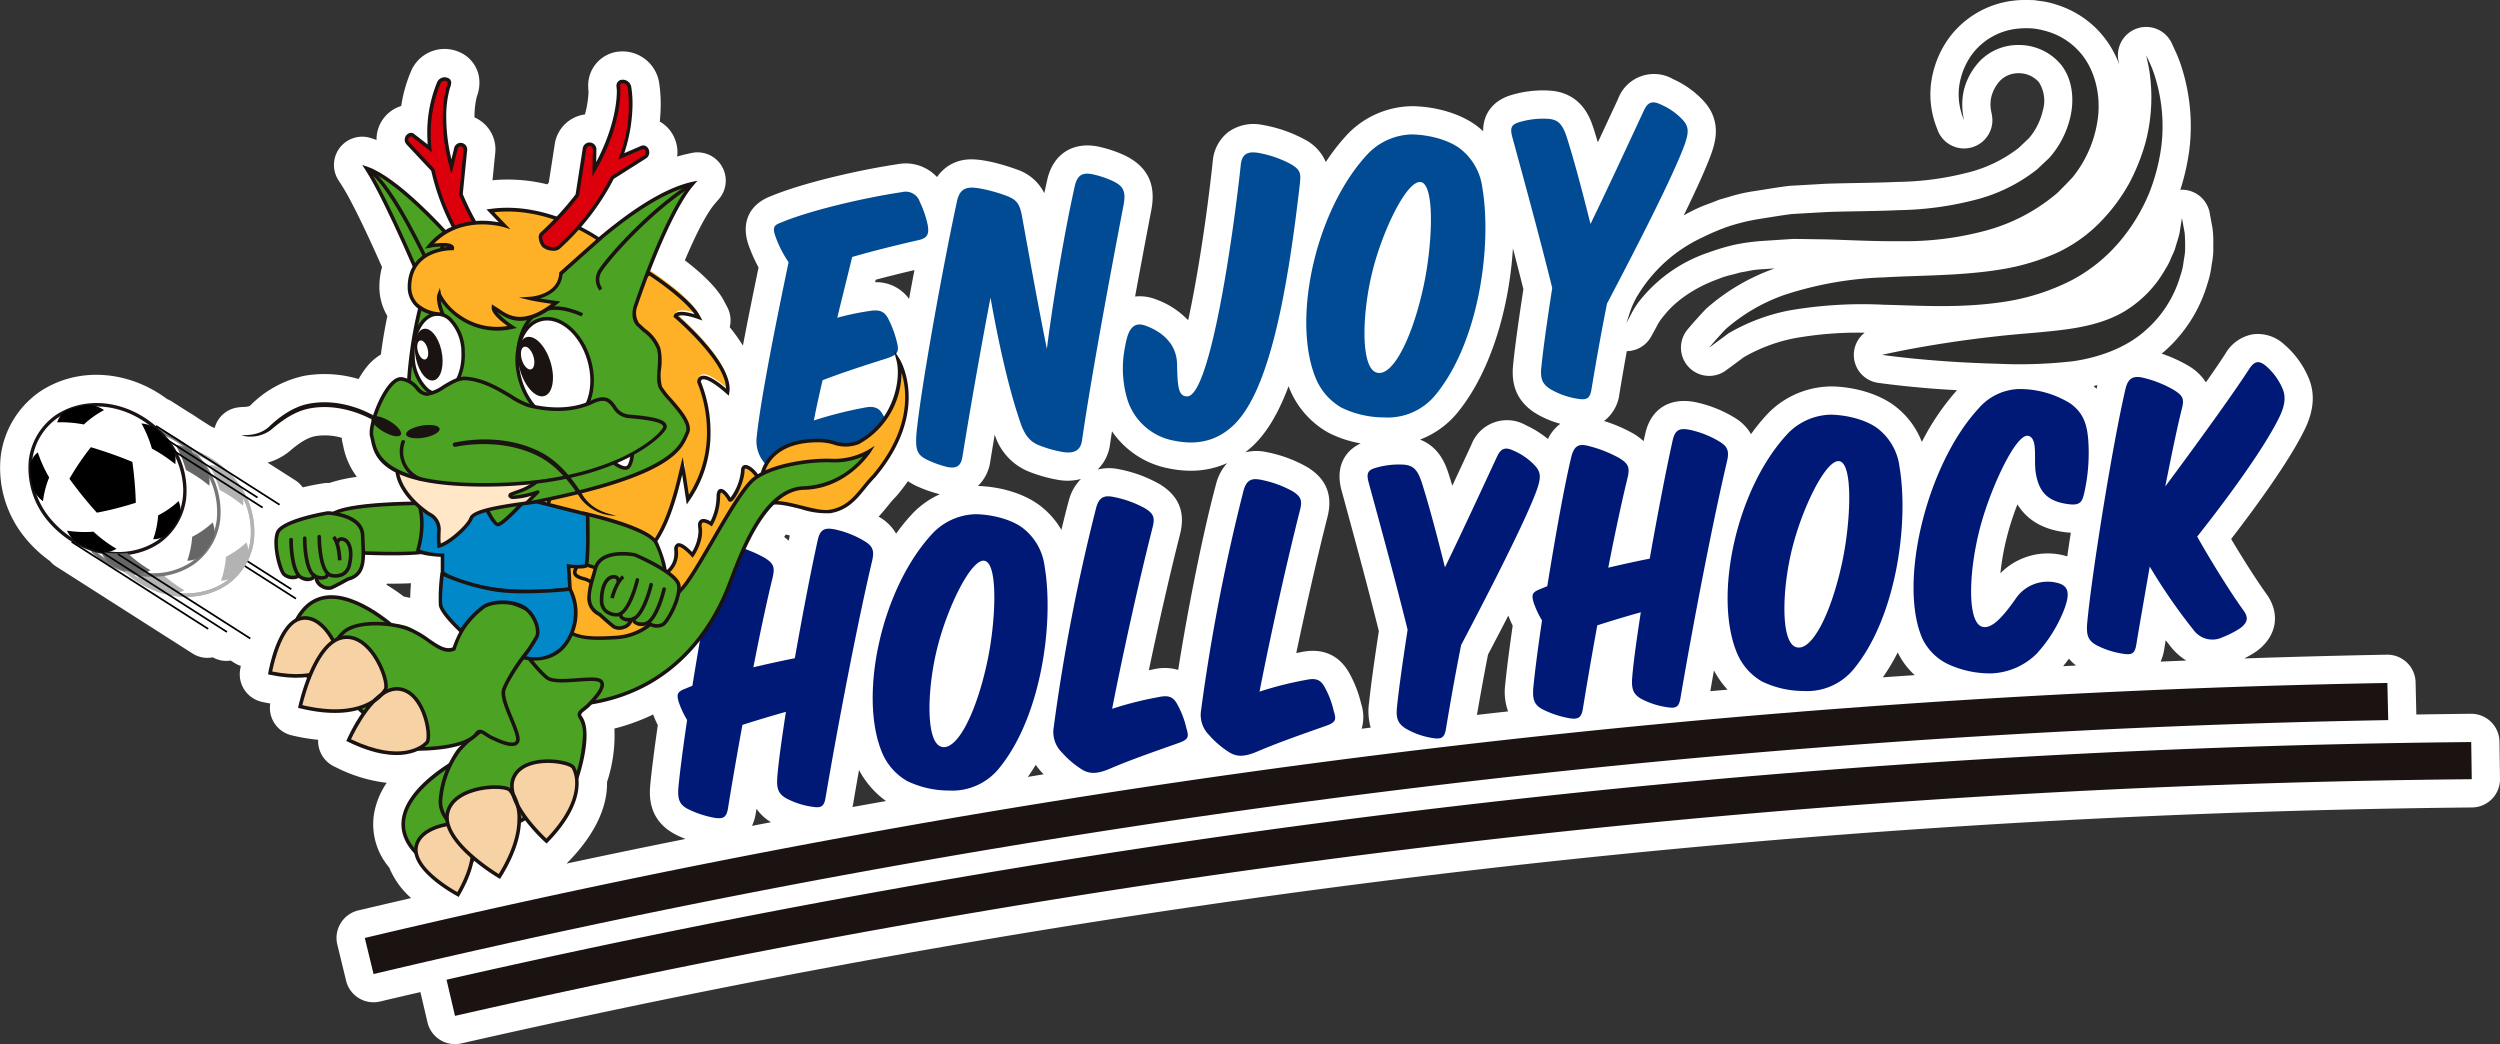 <svg xmlns="http://www.w3.org/2000/svg" width="466.896" height="195" viewBox="0 0 466.896 195">
  <rect x="0" y="0" width="466.896" height="195" fill="#333333" stroke="none"/>
  <g id="グループ_1487" data-name="グループ 1487" transform="translate(-188.821 -142.974)">
    <path id="パス_4943" data-name="パス 4943" d="M655.618,281.48a5.275,5.275,0,0,0-5.274-5.2h-.053q-5.1.051-10.2.135l-.137-6.017a5.276,5.276,0,0,0-5.273-5.155h-.1q-13.33.247-26.653.7a16.1,16.1,0,0,0,2.514-1.483l.085-.066c3.534-2.769,4.164-6.866,1.605-10.437l-.017-.024c-1.522-2.1-4.169-6.181-6.609-10.3,4.289-5.558,11.008-14.673,13.886-20.764,1.572-3.379,1.775-6.4.629-9.205a16.813,16.813,0,0,0-4.582-6.341,7.252,7.252,0,0,0-5.856-1.918,7.4,7.4,0,0,0-5.147,3.618c-.893,1.389-2.162,3.245-3.642,5.354a9.669,9.669,0,0,0-3.271-3.091,26.452,26.452,0,0,0-4.994-2.267c.189-.161.394-.312.575-.478a26.941,26.941,0,0,0,7.982-12.6,16.953,16.953,0,0,0,.736-3.216c.028-.2.061-.4.094-.593a17.241,17.241,0,0,0,.247-2.007c.006-.106.008-.211.007-.318,0-.366,0-.714,0-1.046a21.034,21.034,0,0,0-.121-3c-.012-.082-.025-.165-.04-.246l-.509-2.778a5.277,5.277,0,0,0-5.19-4.331h-.058c-.08,0-.157.019-.237.023a43.258,43.258,0,0,0,1.68-7.455c.005-.045.012-.091.017-.137a36.19,36.19,0,0,0-1.305-14.818,25.6,25.6,0,0,0-1.48-3.853l-.491-1.077a5.277,5.277,0,0,0-9.966,3.268l.135.643a18.713,18.713,0,0,0-4.1-6.516,18.206,18.206,0,0,0-7.629-4.641,14.671,14.671,0,0,0-3.067-.683c-.206-.028-.408-.055-.607-.09a5.2,5.2,0,0,0-.8-.077l-.385-.008a18.9,18.9,0,0,0-3.288.128A17.444,17.444,0,0,0,552.86,150a18.449,18.449,0,0,0-3.463,9.164c-.011.1-.018.193-.021.288a16.918,16.918,0,0,0,1.228,7.575,5.277,5.277,0,0,0,4.483,3.642,5.178,5.178,0,0,0,.857.019,5.3,5.3,0,0,0,3.65-1.779,5.26,5.26,0,0,0,1.031-1.754,5.1,5.1,0,0,0,.236-2.462,6.59,6.59,0,0,0-.13-.733,6.453,6.453,0,0,1-.011-2.9A6.936,6.936,0,0,1,562.4,158a4.761,4.761,0,0,1,3.388-1.352,4.961,4.961,0,0,1,3.814,1.676,6.447,6.447,0,0,1,.736,5.3,12.559,12.559,0,0,1-1.576,3.785,11.091,11.091,0,0,1-1.049,1.408l-1.926,1.818a25.671,25.671,0,0,1-9.732,4.636,54.874,54.874,0,0,1-12.622,1.672l-.109,0c-2.513.116-5.082.163-7.57.207-2.019.037-4.013.073-5.971.144l-.112.005-6.487.373c-.12.006-.241.018-.361.033-1.615.2-3.161.453-4.655.692l-1.543.245a30.385,30.385,0,0,0-5.039,1.142c-.434.126-.863.251-1.288.365a5.149,5.149,0,0,0-.669.228c-.508.212-1.017.4-1.517.59a26.465,26.465,0,0,0-3.923,1.732c-.309.156-.6.331-.909.495,2.515-5.16,4.236-9.009,5.138-11.5.675-1.956,2.082-6.026-1.435-9.87a17.564,17.564,0,0,0-5.679-4.065A7.161,7.161,0,0,0,491,161.466l-1.449,3.114c-.749,1.61-1.526,3.282-2.318,4.98-.309-1.042-.6-1.988-.873-2.826-.57-1.68-2.085-6.144-7.572-6.793a20.333,20.333,0,0,0-7.375.687c-3.613.953-5.627,3.475-5.6,6.86-.3-.278-.608-.553-.937-.813-2.908-2.3-7.448-3.748-12.078-3.869a17,17,0,0,0-12.15,5.064,37.555,37.555,0,0,0-4.221,5.368,8.471,8.471,0,0,0-3.875-4.179,25.74,25.74,0,0,0-7.987-2.763,8.111,8.111,0,0,0-6.353,1.339,7.7,7.7,0,0,0-2.9,5.461c-1.167,10.915-2.917,21.949-4.592,29.694a15.415,15.415,0,0,0-6.034-3.912,8.185,8.185,0,0,0-3.877-.524q1.363-7.423,3.036-16.175c.908-4.792-.7-8.115-5-10.2a23.653,23.653,0,0,0-4.985-1.646c-4.72-.918-8.337,1.429-9.438,6.13l-.006.029c-.182.795-.369,1.651-.56,2.557a8.812,8.812,0,0,0-5.169-4.433c-.242-.092-5.953-2.236-9.414-1.831a7.476,7.476,0,0,0-5.451,3.256,8.018,8.018,0,0,0-7.339-2.408c-7.289,1.09-17.777,3.5-23.786,6.012-3.91,1.523-5.459,4.844-4.143,8.9.012.034.022.069.035.1a30.092,30.092,0,0,0,1.9,4.286c-.939,4.521-1.982,9.647-2.922,14.587a31.706,31.706,0,0,0-2.465-3.443,5.269,5.269,0,0,0-.433-3.694l-.4-.76c-.051-.1-.115-.2-.171-.294-.023-.049-.034-.1-.058-.147-1.409-2.7-4.631-5.539-7.315-7.589,1.977-4.688,4.032-8.765,5.674-10.657l.665-.763a5.277,5.277,0,0,0-5.127-8.618l-.98.218c-.553.122-1.109.273-1.666.442a6.765,6.765,0,0,0,.051-.789,6.647,6.647,0,0,0-.441-2.387,6.46,6.46,0,0,0-2.864-3.362,30.85,30.85,0,0,0,.178-3.249,25.968,25.968,0,0,0-.285-3.938,6.934,6.934,0,0,0-7.774-5.853l-.049.006a6.354,6.354,0,0,0-5.436,6.466,8.007,8.007,0,0,0,.063.988,17.972,17.972,0,0,1-.677,4.253,6.572,6.572,0,0,0-5.659,5.735c-.123.791-.747,4.8-1.089,7-.087.108-.182.213-.269.32a30.9,30.9,0,0,0-10.241-.765c.2-1.978.43-4.293.49-4.891a6.412,6.412,0,0,0,.059-.887,6.5,6.5,0,0,0-3.913-5.957,16.192,16.192,0,0,1,.414-3.821,7.474,7.474,0,0,0,.509-2.634,6.151,6.151,0,0,0-3.855-5.794,6.8,6.8,0,0,0-8.9,3.574,27.023,27.023,0,0,0-1.853,6.544,6.512,6.512,0,0,0-4.605,6.344c-.029-.01-.059-.024-.088-.034l-.92-.308a5.276,5.276,0,0,0-6.1,7.869l.524.812,0,.005c1.966,3.031,5.022,9.538,7.61,15.4a12.948,12.948,0,0,0-.385,1.912,12.814,12.814,0,0,0-.109,1.686,10.546,10.546,0,0,0,1.491,5.539c-.417,1.988-.885,4.525-1.21,7.181a9.981,9.981,0,0,0-2.426,2.049,16.888,16.888,0,0,0-1.741,2.536,22.294,22.294,0,0,0-10.013-.63,20.013,20.013,0,0,0-10.29,5.646,3.027,3.027,0,0,1-1.169.189,10.027,10.027,0,0,0-1.369.147,5.208,5.208,0,0,0-4.044,3.813c-.24-.116-.48-.229-.724-.337l-2.388-1.525c-.532-.371-1.077-.718-1.636-1.044l-3.274-2.088a5.212,5.212,0,0,0-.866-.438c-7.227-5.4-16.743-6.128-23.866-1.3-.052.035-.1.071-.153.108a17.291,17.291,0,0,0-7.032,11.776,20.589,20.589,0,0,0,4.7,15.519c.034.042.066.083.1.125a24.266,24.266,0,0,0,4.387,4.036,5.256,5.256,0,0,0,1.107.979l25.5,16.266a5.133,5.133,0,0,0,3.806.728,5.045,5.045,0,0,0,3.338.6l.73.466a5.276,5.276,0,0,0,1.16.543c-.02.117-.045.221-.065.341l-.054.31a5.277,5.277,0,0,0,4.017,6.049l.4.091c.411.087.8.155,1.2.225a5.262,5.262,0,0,0,3.983,5.94l.281.066a34.783,34.783,0,0,0,4.68.771,5.267,5.267,0,0,0,3.027,5l.207.1a28.3,28.3,0,0,0,9.569,2.937,14.57,14.57,0,0,0-2.43,6.226A12.491,12.491,0,0,0,261.516,305a15.377,15.377,0,0,0,4.091,5.695q-4.942,1.143-9.879,2.31a5.279,5.279,0,0,0-3.908,6.384l1.638,6.735a5.271,5.271,0,0,0,6.346,3.891c2.508-.6,5.02-1.177,7.532-1.76l1.32,5.641a5.274,5.274,0,0,0,6.313,3.945,1770.345,1770.345,0,0,1,375.524-44.067,5.277,5.277,0,0,0,5.224-5.347ZM386.65,232.63l.138.02a9.735,9.735,0,0,0,3.912-.227,8.774,8.774,0,0,0-2.235,3.917c-.461,1.685-.937,3.574-1.418,5.594a15.362,15.362,0,0,0-3.827-4.4c-2.838-2.248-7.254-3.662-11.764-3.8a7.849,7.849,0,0,0,2.319-4.648c.267-1.646.538-3.295.813-4.931.015.042.031.083.046.126a11.038,11.038,0,0,0,6.136,6.69A27.385,27.385,0,0,0,386.65,232.63ZM261.963,251.979c1.217,0,2.451-.024,3.612-.08-.095,1.143-.136,2.035-.144,2.729-.2-.044-.409-.084-.628-.125-.188-.044-.384-.083-.577-.123a35.95,35.95,0,0,0-3.232-2.2c.037-.07.077-.136.113-.208C261.391,251.976,261.673,251.979,261.963,251.979Zm73.6-9.182c.26.059.512.118.759.178-.071.321-.141.643-.214.98a10.865,10.865,0,0,0-.842-.7C335.37,243.1,335.47,242.942,335.568,242.8Zm-40.9,61.423.243-.247c5.94-6.084,7.357-11.277,7.284-14.956a27.636,27.636,0,0,0,1.377-9.982,37.669,37.669,0,0,0,7.23-2.627,20.135,20.135,0,0,0,.876,2c-.64,4.418-1.129,8.27-1.4,11.015-.156,1.766-.572,6.455,4.392,9.23a18.613,18.613,0,0,0,2.187,1q-11.13,2.227-22.222,4.6C294.643,304.235,294.653,304.229,294.663,304.221ZM330,294.678c.035-.216.071-.436.107-.656a8.647,8.647,0,0,0,2.72,2.505q-1.782.34-3.566.683A9.125,9.125,0,0,0,330,294.678Zm18.232-2.044c.324-1.91.666-3.871,1.019-5.861a16.708,16.708,0,0,0,5.045,5.8q-3.136.557-6.271,1.12C348.134,293.265,348.2,292.9,348.236,292.634Zm34.019-6.824c.27.381.561.76.89,1.138.2.225.394.435.586.636-.983.158-1.965.323-2.947.483Q381.552,286.982,382.255,285.811ZM359.4,238.718a35.335,35.335,0,0,0-3.22,3.923,8.564,8.564,0,0,0-3.1-3.084c-.052-.033-.113-.061-.167-.094.621-.668,1.156-1.323,1.625-1.9.488-.6.991-1.221,1.489-1.719.106-.107.208-.217.3-.332.758-.9,1.442-1.791,2.063-2.669a12.03,12.03,0,0,0,1.435.825,24.88,24.88,0,0,0,4.521,1.609A16.353,16.353,0,0,0,359.4,238.718Zm-.8-39.923a7.555,7.555,0,0,0-6.342-3.115h0l.114-.46c2.217-.6,4.647-1.2,7.229-1.807C359.26,195.177,358.926,196.981,358.6,198.795Zm138.6,7.022.927-1.7a9.6,9.6,0,0,1,1.372-2.1c.084-.094.165-.19.243-.289.776-.994,3.786-4.411,9.959-6.639.125-.044.247-.094.368-.149a15.085,15.085,0,0,1,2.134-.644c.538-.137,1.082-.278,1.622-.435.428-.072.859-.15,1.292-.229a18.189,18.189,0,0,1,2.937-.39c.088,0,.176-.005.264-.011l1.953-.128a38.6,38.6,0,0,0-12.587,7.333,5.23,5.23,0,0,0-.43.408c-2.172,2.311-3.283,3.685-3.33,3.742a5.277,5.277,0,0,0,7.242,7.558l3.365-2.485a30.858,30.858,0,0,1,9.417-3.516,67.878,67.878,0,0,1,13.12-1.035,5.26,5.26,0,0,0,2.465,9.355c.17.025,4.226.627,10.728,1.127,1.339.1,2.7.179,4.05.259a44.921,44.921,0,0,0-6.568,9.67,15.286,15.286,0,0,0-4.854-6.571c-2.86-2.265-7.323-3.688-11.869-3.805a16.7,16.7,0,0,0-11.956,4.984,35.46,35.46,0,0,0-3.221,3.923,8.581,8.581,0,0,0-3.1-3.086,23.211,23.211,0,0,0-7.311-2.89c-4.88-.952-8.393,1.339-9.382,6.062q-.131.594-.268,1.228a11.866,11.866,0,0,0-1.758-1.321,27.776,27.776,0,0,0-5.64-2.447c.021-.015.042-.026.063-.041a7.481,7.481,0,0,0,2.822-5.076c.46-2.773.915-5.4,1.371-7.925A5.272,5.272,0,0,0,497.191,205.817Zm11.723,62.366a16.483,16.483,0,0,0,2.538,3.591q-1.608.141-3.217.286C508.456,270.782,508.681,269.492,508.914,268.183Zm34.32-3.351a14.019,14.019,0,0,0,3.171,4.229q-2.979.2-5.958.409A37.3,37.3,0,0,0,543.234,264.832Zm30.857-18.17a12.416,12.416,0,0,0-11.69,3.376,47.623,47.623,0,0,1,1.148-6.52,51.9,51.9,0,0,1,2.034-6.348c1.843,3,4.916,4.756,9.188,5.232.244.026.509.044.783.054-.233,1.517-.456,3-.664,4.433C574.633,246.808,574.376,246.726,574.091,246.662ZM471.33,259.818c-.641,4.427-1.13,8.281-1.4,11.016a10.752,10.752,0,0,0,.541,5q-2.909.323-5.818.653c.7-4.053,1.38-7.78,2.069-11.271q2.034-3.869,3.79-7.276C470.759,258.58,471.032,259.22,471.33,259.818Zm102.795,7.57c.346-.421.708-.88,1.089-1.394a8.551,8.551,0,0,0,1.337,1.273C575.743,267.308,574.935,267.346,574.125,267.388Zm-100.8-70.395c-.976,6.383-1.559,10.654-1.87,13.682-.329,2.707-.271,6.625,4.009,9.39a17.5,17.5,0,0,0,4.762,2.053,7.579,7.579,0,0,0-2.314,2.842,19.057,19.057,0,0,0-4.086-2.557,7.115,7.115,0,0,0-10.233,3.683l-1.407,3.022c-.69,1.485-1.406,3.022-2.134,4.585-.268-.895-.521-1.714-.76-2.447-.476-1.407-1.633-4.781-5.273-6.174a16.664,16.664,0,0,0,7.185-5.27c6.2-7.7,9.518-19.691,10.168-30.46C472.055,191.947,472.718,194.53,473.33,196.993ZM429.8,215.92a16.642,16.642,0,0,0,7.1,7.856,21.283,21.283,0,0,0,6.042,2.007c-3.25,1.521-4.637,4.664-3.625,8.6l.309,1.129c1.964,7.2,4.626,16.959,6.705,25.325-.936,6.127-1.519,10.409-1.821,13.34a11.078,11.078,0,0,0,.3,4.683l-1.687.21a7.925,7.925,0,0,0-.1-4.675,22.094,22.094,0,0,0-2.165-5.631c-1.31-2.416-3.969-5.067-9.086-3.994-.294.056-.583.113-.864.169,1.848-8.808,3.972-18.1,5.79-25.257,1.094-4.152-.114-7.243-3.7-9.452a24.827,24.827,0,0,0-7.6-2.813,8.8,8.8,0,0,0-4.028.035,18.071,18.071,0,0,0,1.512-1.286c2.53-2.419,4.7-6.017,6.595-11.068C429.577,215.373,429.681,215.651,429.8,215.92Zm-22.519,14.568a20.1,20.1,0,0,0,3.926.4,16.547,16.547,0,0,0,6.8-1.431,8.93,8.93,0,0,0-2.007,3.68c-2.519,9.205-5.489,24.352-7.138,34.949a9.022,9.022,0,0,0-4.62-.111l-.865.169c1.846-8.8,3.971-18.087,5.793-25.26,1.092-4.149-.117-7.239-3.7-9.448a24.815,24.815,0,0,0-7.6-2.814,8.78,8.78,0,0,0-4.065.046,8,8,0,0,0,2.329-4.743c.111-.761.233-1.572.36-2.407A16.581,16.581,0,0,0,407.278,230.488ZM242.5,227.561c.1-.076.2-.155.3-.238,1.477-1.271,3.221-2.609,4.977-2.907a11.315,11.315,0,0,1,4.871.321,7.432,7.432,0,0,0,.187,1.153l.109.473a13.867,13.867,0,0,0,2.523,5.666,28.682,28.682,0,0,0-5.148,1.148c-.032,0-.064-.005-.1-.006a5.23,5.23,0,0,0-1,.061q-2.082.325-3.857.765a5.253,5.253,0,0,0-1.41-1.336l-5.149-3.286A11.165,11.165,0,0,0,242.5,227.561Zm349.834,38.976a9.293,9.293,0,0,0,.7-2.469q.12-.738.252-1.526c.406.528.773.992,1.082,1.378a10.856,10.856,0,0,0,2.766,2.416C595.527,266.4,593.929,266.469,592.331,266.536ZM580.364,215.6q-.261-.269-.55-.532c.238-.054.474-.111.709-.17C580.471,215.129,580.418,215.361,580.364,215.6Zm-190.8-37.93Z" transform="translate(0 0)" fill="#fff"/>
    <g id="グループ_1303" data-name="グループ 1303" transform="translate(194.099 148.249)">
      <g id="グループ_1298" data-name="グループ 1298" transform="translate(136.006 13.844)">
        <path id="パス_4944" data-name="パス 4944" d="M326.169,185.049c-.5-1.551-.142-1.915,1.091-2.381,5.294-2.227,15.321-4.6,22.6-5.69a2.785,2.785,0,0,1,3.356,1.863,18.75,18.75,0,0,1,1.471,4.336c.282,1.738-.12,2.428-1.849,2.791-3.606.822-8.069,1.906-12.273,3.12-.813,3.394-1.808,7.294-2.784,11.352a49.934,49.934,0,0,1,6.05-1.268c1.738-.283,2.737,0,3.469,1.447a19.6,19.6,0,0,1,1.648,4.477c.441,1.719.02,2.252-1.68,2.851-3.958,1.266-8.383,2.668-12.233,4.161-.587,2.564-1.174,5.128-1.621,7.514a75.272,75.272,0,0,1,9.382-2.381c1.729-.361,2.807-.084,3.538,1.359a17.787,17.787,0,0,1,1.737,4.547c.442,1.719.11,2.321-1.591,2.922-4.406,1.559-9.36,3.263-13.509,4.954-2.308.912-3.536.733-5.1-.291a19.471,19.471,0,0,1-3.574-3.046,6.322,6.322,0,0,1-1.555-5.051c.766-7.252,3.675-21.677,5.948-32.567A21.123,21.123,0,0,1,326.169,185.049Z" transform="translate(-322.7 -160.216)" fill="#004b93"/>
        <path id="パス_4945" data-name="パス 4945" d="M380.594,175.971c.483-2.068,1.48-2.506,3.29-2.153a18.454,18.454,0,0,1,3.769,1.251c1.876.909,2.543,1.8,2.045,4.431-2.252,11.772-5.928,31.358-7.76,43.965-.254,1.961-1.479,2.506-3.44,2.252a22.056,22.056,0,0,1-4.66-1.309c-1.522-.628-2.445-1.647-3.25-3.727-2.044-5.8-3.922-13.628-5.75-23.8-1.254,6.5-3.365,18.1-5.238,29.667-.283,1.724-1.022,2.292-2.833,1.941a19.545,19.545,0,0,1-3.609-1.272c-1.876-.908-2.445-1.646-2.129-5.145.8-8.3,5.018-31.573,7.587-43.382.38-1.573,1.11-2.221,2.3-2.361,1.271-.148,4.5.6,6.939,1.526,1.938.741,2.437,1.568,2.845,3.694,1.345,7.409,2.964,16.478,4.669,24.891C376.444,197.7,378.781,183.91,380.594,175.971Z" transform="translate(-321.137 -160.393)" fill="#004b93"/>
        <path id="パス_4946" data-name="パス 4946" d="M388.22,215.542a20.365,20.365,0,0,1-.227-9.552c.479-2.792,1.4-4.59,3.839-3.666,3.618,1.35,5.759,3.837,5.82,7.13.093,4.255.227,6.091,1.913,6.055,4.255-.093,8.541-29.649,10-43.342.247-2.041,1.41-2.419,3.212-2.145a20.538,20.538,0,0,1,6.12,2.105c1.816,1.075,1.89,1.712,1.705,3.584-2.591,22.679-6.141,39.189-12.37,45.147-2.389,2.29-5.815,3.976-10.924,2.962A11.236,11.236,0,0,1,388.22,215.542Z" transform="translate(-319.113 -160.601)" fill="#004b93"/>
        <path id="パス_4947" data-name="パス 4947" d="M452.879,176.751c1.814,10.736-.618,28.565-8.565,38.426a11.529,11.529,0,0,1-9.786,4.439,18.412,18.412,0,0,1-7.938-1.812,11.27,11.27,0,0,1-4.716-5.246c-4.736-10.959-.176-31.934,9.8-42.353a11.751,11.751,0,0,1,8.132-3.441c3.391.088,6.971,1.12,9.01,2.733A10.963,10.963,0,0,1,452.879,176.751Zm-20.551,15.675c-1.919,7.708-2.253,17.97.823,18.818,3,.859,6.72-6.578,8.8-16.4,1.61-7.593,2.091-18.676-.542-19.174C438.85,175.165,434.239,184.637,432.327,192.425Z" transform="translate(-317.318 -160.778)" fill="#004b93"/>
        <path id="パス_4948" data-name="パス 4948" d="M474.152,198.662c-1.118,5.6-2.086,11.108-2.891,15.952-.274,1.8-.882,2.115-2.6,1.832a14.611,14.611,0,0,1-5.121-1.818c-1.48-.955-1.918-1.95-1.629-4.318.378-3.666,1.137-8.906,2.007-14.56-2.291-9.312-5.372-20.544-7.478-28.268-.441-1.719-.109-2.322,1.531-2.753a15.5,15.5,0,0,1,5.41-.55c1.714.2,2.46,1.082,3.2,3.249,1.256,3.879,2.958,10.2,4.483,16.382,3.31-6.824,6.846-14.48,9.936-21.118.768-1.7,1.623-1.961,3.243-1.183a12.2,12.2,0,0,1,4.033,2.83c1.2,1.31,1.16,2.361.378,4.624C486.573,174.679,479.888,187.772,474.152,198.662Z" transform="translate(-315.312 -161.091)" fill="#004b93"/>
      </g>
      <g id="グループ_1299" data-name="グループ 1299" transform="translate(121.275 62.362)">
        <path id="パス_4949" data-name="パス 4949" d="M336.392,286.62c-.267,1.76-.774,2.134-2.456,1.857a14.679,14.679,0,0,1-4.982-1.621c-1.436-.855-1.786-1.835-1.582-4.138.267-3.1.875-7.332,1.591-11.975-2.436.676-5.474,1.58-8.125,2.44-1.056,5.781-1.993,11.235-2.677,15.479-.267,1.761-.852,2.143-2.534,1.868a18.3,18.3,0,0,1-5.07-1.69c-1.513-.845-1.864-1.826-1.659-4.129.286-2.941.865-7.409,1.615-12.448a16.809,16.809,0,0,1-1.568-3.354c-.4-1.369-.3-1.852.978-2.393l1.575-.655c1.461-9.05,3.168-18.68,4.492-24.179.541-2.106,1.445-2.447,3.146-2.017a23.66,23.66,0,0,1,5.849,2.306c1.695,1.06,1.931,1.739,1.519,3.6-1.013,4.126-2.342,10.254-3.618,16.848,2.6-.617,5.743-1.3,7.74-1.689,1.424-8.025,2.984-16.223,4.273-22.032.455-2.174,1.453-2.37,3.223-2.025a18.03,18.03,0,0,1,5.519,2.186c1.524.923,1.855,1.75,1.443,3.6C342.5,253.37,338.817,272.348,336.392,286.62Z" transform="translate(-308.74 -205.436)" fill="#001976"/>
        <path id="パス_4950" data-name="パス 4950" d="M375.371,243.725c1.771,10.483-.6,27.893-8.363,37.521a11.255,11.255,0,0,1-9.555,4.334,17.991,17.991,0,0,1-7.751-1.769,11.014,11.014,0,0,1-4.605-5.122c-4.625-10.7-.172-31.182,9.568-41.355a11.478,11.478,0,0,1,7.94-3.361c3.312.087,6.808,1.093,8.8,2.67A10.7,10.7,0,0,1,375.371,243.725ZM355.3,259.03c-1.875,7.529-2.2,17.548.8,18.377,2.926.837,6.561-6.423,8.588-16.011,1.572-7.415,2.042-18.236-.53-18.723C361.673,242.177,357.169,251.425,355.3,259.03Z" transform="translate(-306.831 -205.578)" fill="#001976"/>
        <path id="パス_4951" data-name="パス 4951" d="M385.708,281.71c-2.548,1.082-3.979.934-5.432-.076a17.124,17.124,0,0,1-3.5-3.05,5.317,5.317,0,0,1-1.48-4.622,359.313,359.313,0,0,1,7.948-41.087c.559-1.951,1.54-2.3,3.231-1.948a19.979,19.979,0,0,1,5.908,2.141c1.609.992,1.854,1.75,1.363,3.613-2.263,8.909-5.271,22.228-7.537,33.809a65.908,65.908,0,0,1,8.7-2.193c1.688-.353,2.654-.152,3.455,1.328a16.658,16.658,0,0,1,1.7,4.439c.509,1.671.485,2.145-1.554,2.854C394.208,278.44,389.749,279.981,385.708,281.71Z" transform="translate(-305.062 -205.753)" fill="#001976"/>
        <path id="パス_4952" data-name="パス 4952" d="M411.791,278.672c-2.546,1.083-3.977.935-5.432-.075a17.069,17.069,0,0,1-3.5-3.051,5.314,5.314,0,0,1-1.481-4.621,359.612,359.612,0,0,1,7.948-41.088c.559-1.95,1.541-2.3,3.232-1.947a19.97,19.97,0,0,1,5.908,2.141c1.609.992,1.854,1.75,1.362,3.613-2.262,8.909-5.269,22.227-7.537,33.809a65.914,65.914,0,0,1,8.7-2.193c1.687-.354,2.654-.152,3.456,1.328a16.657,16.657,0,0,1,1.695,4.439c.509,1.671.487,2.144-1.553,2.854C420.292,275.4,415.834,276.944,411.791,278.672Z" transform="translate(-303.619 -205.921)" fill="#001976"/>
        <path id="パス_4953" data-name="パス 4953" d="M448.314,259.046c-1.092,5.472-2.037,10.848-2.823,15.576-.266,1.76-.86,2.065-2.543,1.79a14.273,14.273,0,0,1-5-1.776c-1.445-.933-1.871-1.9-1.591-4.216.37-3.58,1.109-8.7,1.96-14.218-2.237-9.091-5.243-20.059-7.3-27.6-.432-1.679-.108-2.267,1.494-2.689a15.147,15.147,0,0,1,5.283-.537c1.674.2,2.4,1.056,3.12,3.174,1.227,3.786,2.888,9.959,4.376,15.994,3.233-6.663,6.685-14.139,9.7-20.621.748-1.659,1.584-1.913,3.166-1.153a11.893,11.893,0,0,1,3.936,2.763c1.17,1.279,1.133,2.3.368,4.516C460.441,235.627,453.914,248.412,448.314,259.046Z" transform="translate(-301.987 -206.22)" fill="#001976"/>
        <path id="パス_4954" data-name="パス 4954" d="M487.683,269c-.267,1.76-.774,2.134-2.456,1.858a14.71,14.71,0,0,1-4.982-1.621c-1.436-.855-1.787-1.835-1.582-4.138.267-3.1.875-7.332,1.591-11.975-2.437.676-5.474,1.58-8.126,2.439-1.055,5.782-1.991,11.235-2.677,15.48-.266,1.76-.851,2.143-2.533,1.867a18.231,18.231,0,0,1-5.069-1.689c-1.514-.845-1.865-1.827-1.661-4.129.286-2.941.866-7.41,1.616-12.449a16.79,16.79,0,0,1-1.569-3.353c-.394-1.369-.293-1.853.978-2.393l1.576-.655c1.461-9.051,3.168-18.681,4.494-24.18.54-2.105,1.444-2.446,3.145-2.016a23.682,23.682,0,0,1,5.849,2.3c1.695,1.061,1.932,1.74,1.519,3.6-1.012,4.126-2.342,10.254-3.619,16.848,2.6-.617,5.744-1.3,7.742-1.687,1.423-8.026,2.984-16.223,4.272-22.033.455-2.174,1.453-2.369,3.222-2.025a18.027,18.027,0,0,1,5.521,2.187c1.522.923,1.853,1.75,1.441,3.6C493.794,235.755,490.108,254.732,487.683,269Z" transform="translate(-300.372 -206.411)" fill="#001976"/>
        <path id="パス_4955" data-name="パス 4955" d="M526.662,226.11c1.771,10.484-.6,27.892-8.363,37.52a11.255,11.255,0,0,1-9.556,4.335,17.985,17.985,0,0,1-7.751-1.77,11.006,11.006,0,0,1-4.6-5.122c-4.626-10.7-.173-31.181,9.566-41.354a11.479,11.479,0,0,1,7.94-3.361c3.312.085,6.808,1.093,8.8,2.67A10.694,10.694,0,0,1,526.662,226.11Zm-20.067,15.3c-1.875,7.528-2.2,17.548.8,18.377,2.926.837,6.561-6.424,8.587-16.012,1.573-7.414,2.043-18.235-.529-18.722C512.964,224.562,508.46,233.81,506.6,241.415Z" transform="translate(-298.463 -206.552)" fill="#001976"/>
        <path id="パス_4956" data-name="パス 4956" d="M555.544,253.123a26.7,26.7,0,0,1-5.1,8.14,12.725,12.725,0,0,1-8.533,3.667,18.75,18.75,0,0,1-7.9-1.675,10.223,10.223,0,0,1-4.88-4.776c-4.58-10.313.7-32.462,10.473-43.031a10.357,10.357,0,0,1,7.517-3.626,17.962,17.962,0,0,1,9.669,2.725c2.406,1.763,3.048,3.89,3.284,6.613a33.95,33.95,0,0,1-.772,10.229c-.321,1.295-.609,2.192-2.678,1.963-4.141-.461-5.773-2.315-6.352-5.942-.384-2.627.441-6.338-1.346-6.837-2.358-.669-7.428,10.454-9.234,17.894-1.976,8.011-2.178,17.073.653,17.765,1.536.37,3.39-1.259,6.154-5.2a7.2,7.2,0,0,1,7.744-3.023C556.744,248.583,556.564,250.411,555.544,253.123Z" transform="translate(-296.642 -206.803)" fill="#001976"/>
        <path id="パス_4957" data-name="パス 4957" d="M587.419,253.486c.935,1.306.726,2.194-.57,3.21a17.284,17.284,0,0,1-3.336,1.724,4.359,4.359,0,0,1-5.509-1.4,105.479,105.479,0,0,1-8.131-11.786c-.936,5.454-1.84,10.511-2.484,14.437-.267,1.761-.774,2.134-2.457,1.857a15.7,15.7,0,0,1-5.147-1.679c-1.435-.855-1.786-1.836-1.582-4.139.832-9.056,4.8-33.725,7.167-43.746.481-1.943,1.454-2.37,3.146-2.018a21.083,21.083,0,0,1,5.849,2.306c1.695,1.061,2,1.654,1.509,3.518-.912,3.643-1.963,8.795-3.1,14.508,5.505-7.4,12.616-17.188,15.679-21.945,1-1.532,1.853-1.632,3.161-.527a11.57,11.57,0,0,1,3.091,4.278c.552,1.351.49,2.85-.516,5.012-2.711,5.738-9.764,15.361-15.452,22.548C581.508,244.586,585.264,250.515,587.419,253.486Z" transform="translate(-294.945 -207.066)" fill="#001976"/>
      </g>
      <g id="グループ_1300" data-name="グループ 1300" transform="translate(0 9.154)">
        <path id="パス_4958" data-name="パス 4958" d="M304.936,190.8s7.417,4.822,9.171,8.188c-4.114-1.451-4.33-.2-4.33-.2s10.594,8.932,9.73,14.187c-5.38-4.746-5.334-1.91-5.334-1.91s5.309,11.4-2.077,21.987c-1.013-6.319-.309-5.942-1.013-6.319-.707,2.7-2.728,13.414-7.635,16.712s-4.483,8.5-10.228,10.639-9.265-13.855-9.265-13.855S298.241,194.059,304.936,190.8Z" transform="translate(-188.837 -154.758)" fill="#feb127"/>
        <path id="パス_4959" data-name="パス 4959" d="M304.881,191.788c1.011.671,6.37,4.31,8.419,7.215-1.648-.493-2.853-.6-3.479-.228a.824.824,0,0,0-.424.537l-.031.193.152.12c.1.089,9.623,8.184,9.654,13.257-2.288-1.926-3.859-2.711-4.747-2.293a1.17,1.17,0,0,0-.637,1.05l0,.084.029.071a24.309,24.309,0,0,1,1.793,9.251,21.359,21.359,0,0,1-3.379,11.661c-.187-1.2-.655-4.249-.655-4.249l-.508-2.768-.375,1.542-.274,1.169c-.891,3.736-2.956,12.486-7.216,15.35a14.989,14.989,0,0,0-4.506,5.225c-1.323,2.176-2.579,4.237-5.652,5.376a2.621,2.621,0,0,1-2.259-.184c-3.9-2.126-6.343-12.474-6.538-13.338C284.809,239.031,298.424,195.485,304.881,191.788Zm-.143-.7c-6.745,3.286-20.569,47.743-21.156,49.636l-.031.082.025.086c.1.474,2.581,11.514,6.886,13.866a3.289,3.289,0,0,0,2.825.226c3.288-1.22,4.6-3.374,5.984-5.656a14.321,14.321,0,0,1,4.31-5.012c4.349-2.921,6.45-11.37,7.4-15.357.1.682.86,5.573.86,5.573l.473-.693a21.952,21.952,0,0,0,3.965-12.782,25.023,25.023,0,0,0-1.81-9.448.451.451,0,0,1,.248-.413c.241-.1,1.276-.241,4.516,2.617l.459.4.1-.594a3.883,3.883,0,0,0,.054-.676c0-4.988-8.057-12.225-9.627-13.593.319-.183,1.314-.3,3.734.543l.805.287-.393-.756c-1.78-3.415-8.989-8.114-9.294-8.312l-.152-.108-.176.088" transform="translate(-188.859 -154.747)" fill="#1a1311"/>
        <path id="パス_4960" data-name="パス 4960" d="M219.715,235.416l22.581,14.4.176-.27-22.581-14.4Z" transform="translate(-192.39 -152.305)"/>
        <path id="パス_4961" data-name="パス 4961" d="M220.7,234.9l20.671,13.184.178-.272-20.667-13.189Z" transform="translate(-192.335 -152.334)"/>
        <path id="パス_4962" data-name="パス 4962" d="M265.221,240.8c-3.609.96-19.993.049-20.581-.679s.847-3.366,2.747-5.951c1.909-2.568,19.077-2.348,19.077-2.348S270.521,239.385,265.221,240.8Z" transform="translate(-191.018 -152.49)" fill="#4ca223"/>
        <path id="パス_4963" data-name="パス 4963" d="M265.436,241.376ZM245,240.128c-.227-.308.28-2.1,2.793-5.5,1.459-1.976,13.734-2.276,18.6-2.231a12.8,12.8,0,0,1,1.351,4.941,4.184,4.184,0,0,1-.307,1.669,3.037,3.037,0,0,1-2.169,1.718c-3.557.946-19.32.012-20.268-.6m2.249-5.9c-1.125,1.528-3.653,5.206-2.742,6.347.822,1.039,17.649,1.679,20.93.8a3.721,3.721,0,0,0,2.618-2.1,4.788,4.788,0,0,0,.361-1.94,13.478,13.478,0,0,0-1.523-5.424l-.091-.178h-.2c-1.771-.028-17.4-.14-19.354,2.494" transform="translate(-191.029 -152.495)" fill="#1a1311"/>
        <path id="パス_4964" data-name="パス 4964" d="M238.052,237.445c.9-2.22,9.335-3.64,9.335-3.64s6.4.253,6.516,4.183c.125,3.861.781,7.257-2.722,8.163,0,0-2.181,1.214-3.143,1.636-.763.335-2.983-.491-2.781-2.173l-.955.191a11.929,11.929,0,0,1-1.448.285c-.072-.012-.546-.266-.957-.482a2.453,2.453,0,0,1-2.7-.388C238.5,244.463,237.152,239.658,238.052,237.445Z" transform="translate(-191.392 -152.38)" fill="#4ca223"/>
        <path id="パス_4965" data-name="パス 4965" d="M237.691,237.279c-.936,2.31.4,7.252,1.2,8.128a2.772,2.772,0,0,0,3.106.475l-.282-.6a2.152,2.152,0,0,1-2.328-.317c-.592-.665-1.938-5.31-1.073-7.428.679-1.674,6.788-3.045,9.078-3.433,0,.014,6.023.292,6.138,3.862l.054,1.4c.152,3.182.279,5.705-2.542,6.427L251,245.8l-.04.02c-.021.013-2.171,1.213-3.106,1.629a2.039,2.039,0,0,1-1.483-.335,1.638,1.638,0,0,1-.838-1.254l-.682.023a2.3,2.3,0,0,0,1.171,1.8,2.559,2.559,0,0,0,2.1.375c.954-.415,2.987-1.556,3.15-1.641,2.589-.693,3.04-2.725,3.04-5.118,0-.64-.026-1.3-.06-1.965l-.057-1.393c-.134-4.195-6.571-4.493-6.844-4.5C246.4,233.589,238.63,234.959,237.691,237.279Z" transform="translate(-191.413 -152.4)" fill="#1a1311"/>
        <path id="パス_4966" data-name="パス 4966" d="M240.008,238.485c0,.7.057,6.746,2.376,7.519a2.325,2.325,0,0,0,2.117-.019,1.1,1.1,0,0,0,.457-.879.333.333,0,0,0-.339-.329.337.337,0,0,0-.332.333.492.492,0,0,1-.186.345c-.159.1-.555.239-1.509-.082-1.57-.532-1.91-5.154-1.9-6.883a.34.34,0,0,0-.681-.005Z" transform="translate(-191.267 -152.139)" fill="#1a1311"/>
        <path id="パス_4967" data-name="パス 4967" d="M242.428,238.24c-.009.688.052,6.737,2.368,7.514a2.329,2.329,0,0,0,2.119-.02,1.124,1.124,0,0,0,.457-.878.335.335,0,0,0-.333-.327.35.35,0,0,0-.343.335.465.465,0,0,1-.18.338c-.152.1-.555.24-1.51-.08-1.57-.526-1.909-5.14-1.909-6.881a.334.334,0,1,0-.668,0Z" transform="translate(-191.134 -152.153)" fill="#1a1311"/>
        <path id="パス_4968" data-name="パス 4968" d="M245,237.976c0,.686.057,6.735,2.371,7.517a3.564,3.564,0,0,0,2.559-.226,2.96,2.96,0,0,0,1.366-2.006c.447-1.921.3-3.554-.428-4.48a1.805,1.805,0,0,0-1.416-.719,1.047,1.047,0,0,0-1.019.888.329.329,0,0,0,.283.371.341.341,0,0,0,.387-.269.358.358,0,0,1,.358-.311,1.1,1.1,0,0,1,.872.452c.592.751.711,2.214.309,3.92a2.287,2.287,0,0,1-1.047,1.565,2.845,2.845,0,0,1-2.021.174c-1.562-.527-1.9-5.14-1.9-6.876a.345.345,0,0,0-.346-.341A.342.342,0,0,0,245,237.976Z" transform="translate(-190.991 -152.168)" fill="#1a1311"/>
        <path id="パス_4969" data-name="パス 4969" d="M247.615,238.217c1,1.227,1.051,4.136,1.051,4.162l.679-.012c0-.128-.049-3.167-1.207-4.571Z" transform="translate(-190.847 -152.159)" fill="#1a1311"/>
        <path id="パス_4970" data-name="パス 4970" d="M285.153,253.336s2.66-9.117,5.13-9.307-1.521,1.521,2.284,2.473,4.365,7.789,4.752,6.079,10.635-7.22,10.635-7.22a4.448,4.448,0,0,0,1.808-4.084c-.191-2.846,3.04.76,3.04.76s1.8-2.559,1.416-5.036,2.1-.762,2.1-.762a10.97,10.97,0,0,0,1.33-4.936c0-2.66,1.709-.379,2.086.378s2.478-3.23,2.478-5.321,2.845.575,2.845,1.527-2.088,5.882-2.088,5.882l-5.321,8.169s-3.606,4.564-4.179,5.516-5.319,7.592-5.319,7.592-4.558,3.612-6.265,4.186-5.9,1.134-7.032.755S285.153,253.336,285.153,253.336Z" transform="translate(-188.77 -152.834)" fill="#feb127"/>
        <path id="パス_4971" data-name="パス 4971" d="M320.008,232.116c.9-.218,2.553-3.911,2.553-5.74,0-.441.129-.441.171-.441.633,0,2.009,1.45,2.009,1.968a36.765,36.765,0,0,1-2.065,5.756c-.006-.006-5.288,8.113-5.288,8.113-.132.167-3.617,4.562-4.189,5.526-.54.9-4.977,7.119-5.273,7.536-.24.183-4.533,3.562-6.137,4.092-1.73.578-5.819,1.1-6.818.763-.785-.265-5.977-3.949-9.4-6.457,1.031-3.452,3.171-8.727,4.764-8.85a2.01,2.01,0,0,1,.465,0c-.03.055-.058.114-.058.114a1.939,1.939,0,0,0-.229.8,1.049,1.049,0,0,0,.1.454c.233.482.83.836,1.9,1.092,2.3.577,3.358,3.555,3.923,5.159.313.893.428,1.233.8,1.2.321-.02.4-.374.43-.531.254-1.134,6.564-4.9,10.48-7a4.77,4.77,0,0,0,1.978-4.4c-.034-.521.068-.708.126-.734.288-.12,1.4.7,2.326,1.738l.286.31.241-.34c.078-.108,1.874-2.706,1.481-5.279-.075-.477-.031-.817.115-.909.263-.166,1.007.174,1.454.478l.3.2.175-.308A11.155,11.155,0,0,0,318,231.32c0-.781.159-.916.159-.916.236-.023.968.8,1.293,1.443A.485.485,0,0,0,320.008,232.116Zm1.888-5.74a10.112,10.112,0,0,1-1.951,4.986c-.29-.482-1.158-1.8-1.944-1.616-.6.148-.672.964-.672,1.572a10.56,10.56,0,0,1-1.124,4.464c-.47-.274-1.31-.646-1.87-.29a1.158,1.158,0,0,0-.456,1.069,3.6,3.6,0,0,0,.04.51,4.336,4.336,0,0,1,.043.651,8.037,8.037,0,0,1-1.2,3.792c-.668-.707-1.984-1.93-2.792-1.588a1.14,1.14,0,0,0-.543,1.126,1.371,1.371,0,0,0,.019.265c.005.12.005.242.005.363A4.054,4.054,0,0,1,307.8,245.1c-1.611.86-9.288,5.057-10.608,7.046-.042-.125-.087-.237-.131-.368-.61-1.716-1.741-4.919-4.4-5.579-1.084-.274-1.37-.577-1.452-.737a.688.688,0,0,1-.025-.164,1.271,1.271,0,0,1,.169-.508,1.362,1.362,0,0,0,.159-.525.484.484,0,0,0-.091-.289c-.188-.27-.593-.3-1.141-.262-2.629.21-5.146,8.6-5.425,9.554l-.074.226.191.138c.881.644,8.629,6.312,9.786,6.7,1.257.415,5.5-.182,7.243-.764s6.18-4.084,6.368-4.237l.04-.025.027-.043c.2-.27,4.762-6.665,5.334-7.619.55-.922,4.121-5.424,4.157-5.47.021-.028,5.341-8.2,5.341-8.2.238-.562,2.138-5.081,2.138-6.069,0-.869-1.654-2.645-2.675-2.645-.2,0-.836.091-.836,1.118" transform="translate(-188.791 -152.852)" fill="#1a1311"/>
        <path id="パス_4972" data-name="パス 4972" d="M323.519,229.3s.066-7.739,11.082-7.537c2.238,0,4.464,1.53,7.044.346,6.69-3.481,8.43-11.429,7.458-15.334,0,0,5.857,9.271-4.526,21.609-2.587,2.583-3.981,5.927-8.237,6.627-3.45.567-10.8-3.486-12.891-.555S323.519,229.3,323.519,229.3Z" transform="translate(-186.702 -153.875)" fill="#feb127"/>
        <path id="パス_4973" data-name="パス 4973" d="M341.874,222.478a15.284,15.284,0,0,0,7.924-13.284v-.055a15.409,15.409,0,0,1,.685,4.579c0,3.752-1.272,8.808-6.075,14.516-.67.674-1.286,1.431-1.878,2.16-1.623,1.982-3.147,3.862-6.148,4.353-1.281.211-3.163-.263-5.163-.765-3.217-.8-6.544-1.626-7.955.342a3.15,3.15,0,0,1-.293.354c0-.045-.017-.069-.017-.135a28.013,28.013,0,0,1,.977-5.1l.016-.04v-.042a7.079,7.079,0,0,1,2.148-4.571c1.876-1.817,4.771-2.707,8.593-2.629a9.867,9.867,0,0,1,2.31.375A6.891,6.891,0,0,0,341.874,222.478Zm7-15.562c1,4.031-1.007,11.682-7.3,14.958a6.374,6.374,0,0,1-4.418.017,10.536,10.536,0,0,0-2.468-.4c-4.01-.075-7.066.876-9.081,2.829a7.644,7.644,0,0,0-2.335,4.991,22.194,22.194,0,0,0-.967,5.133c0,.841.225.95.339,1,.425.2.828-.26,1.167-.738,1.139-1.591,4.247-.825,7.237-.072a15.325,15.325,0,0,0,5.436.766c3.254-.529,4.94-2.592,6.561-4.592a26.988,26.988,0,0,1,1.854-2.124c10.443-12.412,4.64-21.936,4.579-22.029l-1.116-1.772.508,2.028" transform="translate(-186.715 -153.979)" fill="#1a1311"/>
        <path id="パス_4974" data-name="パス 4974" d="M268.188,251.216s9.505,21.466,26.595,18.611,23.566-16.527,25.465-21.275,6.272-18.616,14.247-18.809,12.158-6.838,12.158-6.838a12.965,12.965,0,0,1-6.835,1.709c-3.8-.192-11.212.762-14.627,3.42s-10.45,17.289-13.49,20.518-5.516,8.741-12.54,9.12-9.69,0-13.106-7.026" transform="translate(-189.709 -152.982)" fill="#4ca223"/>
        <path id="パス_4975" data-name="パス 4975" d="M346.565,222.642a12.839,12.839,0,0,1-6.635,1.656c-3.93-.2-11.374.773-14.857,3.492-1.969,1.528-4.981,6.7-7.881,11.7-2.232,3.836-4.335,7.451-5.644,8.849-.668.709-1.294,1.506-1.968,2.351-2.333,2.984-4.986,6.374-10.347,6.664-6.846.366-9.389.14-12.789-6.844l-.6.294c3.461,7.108,6.27,7.606,13.431,7.216,5.662-.3,8.415-3.815,10.852-6.917.653-.836,1.267-1.621,1.918-2.309,1.362-1.449,3.48-5.1,5.729-8.963,2.745-4.72,5.855-10.07,7.717-11.513,3.206-2.5,10.422-3.551,14.407-3.353a12.972,12.972,0,0,0,5.705-1.1,15.168,15.168,0,0,1-11.017,5.555c-7.4.173-11.626,11.338-13.906,17.338l-.653,1.681c-2.7,6.751-9.56,18.466-25.2,21.071-16.643,2.779-26.138-18.213-26.234-18.424l-.613.274c.093.215,9.8,21.671,26.955,18.807,15.96-2.654,22.965-14.6,25.715-21.477l.655-1.7c2.057-5.433,6.346-16.739,13.295-16.9,8.06-.19,12.388-6.927,12.437-6.992l.775-1.241Z" transform="translate(-189.72 -153.04)" fill="#1a1311"/>
        <path id="パス_4976" data-name="パス 4976" d="M271.238,277.1s-18.4,9.322-7.767,18.645,12.016-7.173,12.016-7.173Z" transform="translate(-190.152 -149.985)" fill="#4ca223"/>
        <path id="パス_4977" data-name="パス 4977" d="M263.735,295.444c-2.132-1.861-3.2-3.85-3.2-5.921a6.232,6.232,0,0,1,.049-.771c.713-5.6,8.81-10.291,10.517-11.223.25.672,4.036,10.907,4.088,11.044-.076.706-.876,7.909-4.531,9.383C268.812,298.7,266.485,297.856,263.735,295.444Zm7.394-18.693c-.431.217-10.384,5.326-11.214,11.921-.321,2.581.815,5.036,3.373,7.276,2.955,2.593,5.52,3.481,7.621,2.627,4.2-1.7,4.926-9.678,4.956-10.025l0-.068-4.4-11.9-.336.172" transform="translate(-190.169 -150.014)" fill="#1a1311"/>
        <path id="パス_4978" data-name="パス 4978" d="M270.315,261.749s1.122,4.478,6.244,8.339c.251,2.737-5.159,4.849-6.711,6.838s-4.049,9-2.672,11.861,7.114,10.09,24.954-6.307c0,0,2.953-8.489.748-11.481-.672-.946.76-1.476,1.375-2.147s3.6-3.507,2.434-4.594-8.2.752-10.021-.637-7.2-7.981-6.116-9.473-3.312-2.468-3.312-2.468S268.754,258.412,270.315,261.749Z" transform="translate(-189.787 -151.391)" fill="#4ca223"/>
        <path id="パス_4979" data-name="パス 4979" d="M272.3,292.332a6.658,6.658,0,0,1-4.781-3.743,4.648,4.648,0,0,1-.394-2.056,17.785,17.785,0,0,1,3.365-9.18,16.593,16.593,0,0,1,3.3-3.01c1.684-1.279,3.154-2.4,3.154-4.067,0-.089-.008-.177-.008-.272l-.017-.15-.125-.091a16.459,16.459,0,0,1-6.112-8.153l-.013-.025-.012-.035a1.641,1.641,0,0,1-.164-.761c0-2.673,4.717-7.067,6.863-8.79,1.107.264,2.8.872,3.04,1.5a.389.389,0,0,1,.023.121.52.52,0,0,1-.106.282,1.094,1.094,0,0,0-.2.7c0,2.458,4.869,8.071,6.39,9.231,1.065.815,3.517.634,5.892.466,1.715-.123,3.665-.264,4.1.145a.525.525,0,0,1,.165.381v.023c0,1.028-1.735,2.81-2.384,3.485l-.226.231-.585.487c-.445.335-1.065.8-1.065,1.407a1.151,1.151,0,0,0,.235.678,5.391,5.391,0,0,1,.759,3.164,29.423,29.423,0,0,1-1.518,7.925C281.581,291.694,275.55,292.954,272.3,292.332Zm4.772-40.966c-.356.28-8.673,6.934-7.026,10.467l-.018-.06c.044.185,1.2,4.565,6.246,8.428v.062c0,1.35-1.279,2.322-2.888,3.542a17.735,17.735,0,0,0-3.431,3.141,17.951,17.951,0,0,0-3.507,9.537,5.554,5.554,0,0,0,.469,2.4,7.335,7.335,0,0,0,5.251,4.111c4.952.94,11.758-2.535,20.234-10.328l.069-.055.027-.079c.125-.346,2.963-8.685.7-11.786-.255-.343-.129-.547.677-1.151l.676-.559.215-.225c1.281-1.336,2.59-2.848,2.564-3.994a1.154,1.154,0,0,0-.373-.858c-.623-.577-2.159-.5-4.611-.324-2.135.156-4.571.333-5.433-.327-1.939-1.486-6.89-7.869-6.059-9.013a1.057,1.057,0,0,0,.169-1.029c-.459-1.213-3.346-1.894-3.675-1.969l-.159-.033-.12.1" transform="translate(-189.805 -151.414)" fill="#1a1311"/>
        <path id="パス_4980" data-name="パス 4980" d="M270.266,302.041s-8.4-4.434-7.846-8.744,8.362-5.069,9.223-4.129S274.961,294.019,270.266,302.041Z" transform="translate(-190.029 -149.337)" fill="#f7d2a5"/>
        <path id="パス_4981" data-name="パス 4981" d="M262.768,293.651a2.878,2.878,0,0,1,.023-.369c.277-2.186,2.593-3.237,3.949-3.666,2.215-.7,4.4-.6,4.694-.27a6.015,6.015,0,0,1,1.335,4.141c0,1.927-.628,4.579-2.593,8.045C268.783,300.742,262.768,297.145,262.768,293.651Zm3.768-4.673c-2.6.832-4.169,2.325-4.4,4.216-.573,4.5,7.675,8.9,8.02,9.093l.286.153.154-.28c5.013-8.556,2-12.554,1.339-13.273-.6-.654-3.174-.613-5.4.091" transform="translate(-190.045 -149.359)" fill="#1a1311"/>
        <path id="パス_4982" data-name="パス 4982" d="M285.856,292.673s-7.975-7.152-6.2-11.732,10.546-3.254,11.225-1.988S293.183,285.169,285.856,292.673Z" transform="translate(-189.089 -149.949)" fill="#f7d2a5"/>
        <path id="パス_4983" data-name="パス 4983" d="M277.681,299.036s-10.521-6.2-9.736-11.588,10.665-5.756,11.746-4.505S283.781,289.286,277.681,299.036Z" transform="translate(-189.724 -149.695)" fill="#f7d2a5"/>
        <path id="パス_4984" data-name="パス 4984" d="M279.773,282.346a3.645,3.645,0,0,1,.241-1.334c.905-2.336,3.745-2.856,5.357-2.959,2.683-.159,5.01.556,5.253,1.013a5.693,5.693,0,0,1,.615,2.751c0,2.258-1.017,5.783-5.363,10.321C284.732,291.053,279.773,286.15,279.773,282.346Zm5.56-4.959c-3.061.192-5.174,1.39-5.955,3.379-1.837,4.732,5.955,11.8,6.293,12.1l.241.214.225-.227c7.792-7.981,5.6-13.154,5.077-14.11-.467-.882-3.271-1.521-5.88-1.357" transform="translate(-189.105 -149.97)" fill="#1a1311"/>
        <path id="パス_4985" data-name="パス 4985" d="M268.285,287.982a3.414,3.414,0,0,1,.039-.541c.383-2.63,3.128-3.8,4.726-4.261,3-.877,6-.569,6.424-.077a7.969,7.969,0,0,1,1.621,5.19c0,2.474-.813,5.851-3.485,10.219C276.061,297.559,268.285,292.494,268.285,287.982Zm4.574-5.454c-3.026.88-4.88,2.591-5.2,4.819-.813,5.543,9.465,11.661,9.9,11.921l.284.164.175-.271c6.462-10.349,2.781-15.552,1.977-16.5-.765-.884-4.3-.959-7.13-.136" transform="translate(-189.741 -149.716)" fill="#1a1311"/>
        <path id="パス_4986" data-name="パス 4986" d="M291.33,242.9c3.29,1.763,15.029,3.589,15.764,3.011s-.047-3.47-1.3-6.418-13.622-5.622-13.622-5.622S286.492,240.311,291.33,242.9Z" transform="translate(-188.537 -152.376)" fill="#4ca223"/>
        <path id="パス_4987" data-name="パス 4987" d="M289.861,240.412a3.431,3.431,0,0,1-.062-.608c0-2.292,2.055-4.929,2.582-5.578,3.529.778,12.224,3.141,13.191,5.382A16.2,16.2,0,0,1,307.141,245a.9.9,0,0,1-.152.628c-.86.379-12.1-1.273-15.413-3.039A3.019,3.019,0,0,1,289.861,240.412Zm2.15-6.786c-.141.158-3.366,3.854-2.813,6.9a3.707,3.707,0,0,0,2.064,2.647c2.993,1.6,15.052,3.821,16.14,2.978,1.152-.908-.47-5.07-1.223-6.813-1.286-3.02-12.568-5.544-13.845-5.818l-.192-.04-.131.141" transform="translate(-188.55 -152.397)" fill="#1a1311"/>
        <path id="パス_4988" data-name="パス 4988" d="M274.439,229.3s-3.549-1.528-6.334,0-6.339-.255-6.339-.255,3.039,6.586,1.016,11.9l4.559,1.018v3.289s6.843,5.072,23.811,3.037l-.247-4.3,3.32-.095.222-9.532Z" transform="translate(-190.064 -152.666)" fill="#0088c9"/>
        <path id="パス_4989" data-name="パス 4989" d="M274.014,231.4l3.038,4.811,4.562-4.055Z" transform="translate(-189.386 -152.513)" fill="#4ca223"/>
        <path id="パス_4990" data-name="パス 4990" d="M268.365,229.576c2.612-1.416,6,0,6.045.015l.023.015s19.292,4.882,19.782,5c.026,1.058.031,2.134.031,3.158a40.032,40.032,0,0,1-.236,5.9,9.871,9.871,0,0,1-2.968-.022l-.394-.046s.227,3.82.261,4.378c-15.187,1.745-22.14-2.283-23.128-2.915v-3.427l-.318-.02a13.98,13.98,0,0,1-4.232-.683,18.048,18.048,0,0,0,.7-4.78,13.37,13.37,0,0,0-1.813-6.808c.22.048.49.115.757.184C264.274,229.9,266.617,230.537,268.365,229.576Zm-.318-.588c-1.519.826-3.614.26-5-.107-.932-.251-1.4-.382-1.652-.063a.489.489,0,0,0-.093.275.889.889,0,0,0,.151.422,12.691,12.691,0,0,1,1.81,6.647,17.083,17.083,0,0,1-.7,4.681.674.674,0,0,0-.023.15.469.469,0,0,0,.084.278c.392.628,2.851.884,4.495.99v3.145l.136.1c.273.212,7.136,5.124,24.054,3.106l.309-.041s-.213-3.581-.249-4.232c.994.1,2.645.209,3.108-.16.127-.1.457-.369.457-6.049,0-1.062-.016-2.314-.044-3.79v-.255s-20.216-5.116-20.243-5.125c-.255-.111-3.751-1.534-6.595.024" transform="translate(-190.089 -152.686)" fill="#1a1311"/>
        <path id="パス_4991" data-name="パス 4991" d="M309.737,246.876c-.368-2.363-8.255-5.673-8.255-5.673s-6.292-1.229-7.3,2.575c-1,3.733-2.419,6.889.785,8.569,0,0,1.845,1.675,2.689,2.31.657.5,3.014.2,3.192-1.48l.888.409a13.291,13.291,0,0,0,1.351.6c.073,0,.59-.131,1.034-.245a2.457,2.457,0,0,0,2.731.24C307.684,253.609,310.1,249.241,309.737,246.876Z" transform="translate(-188.337 -151.981)" fill="#4ca223"/>
        <path id="パス_4992" data-name="パス 4992" d="M293.947,243.672l-.377,1.336a15.905,15.905,0,0,0-.822,4.109,3.644,3.644,0,0,0,2.087,3.46c.089.081,1.862,1.7,2.7,2.328a2.556,2.556,0,0,0,2.139.118,2.239,2.239,0,0,0,1.537-1.481l-.649-.18a1.676,1.676,0,0,1-1.106,1.029,1.978,1.978,0,0,1-1.513-.022c-.819-.614-2.644-2.276-2.655-2.293l-.036-.028-.037-.024c-2.57-1.346-1.878-3.767-1-6.829l.377-1.351c.923-3.452,6.855-2.345,6.917-2.339,2.079.886,7.7,3.62,7.981,5.4.357,2.263-2.008,6.472-2.752,6.983a2.131,2.131,0,0,1-2.326-.222l-.418.523a2.758,2.758,0,0,0,3.124.249c1-.672,3.424-5.168,3.045-7.635s-7.63-5.585-8.462-5.933C301.369,240.8,295.026,239.614,293.947,243.672Z" transform="translate(-188.35 -152.001)" fill="#1a1311"/>
        <path id="パス_4993" data-name="パス 4993" d="M306.335,247.17c-.394,1.69-1.786,6.1-3.441,6.26-.993.094-1.354-.127-1.483-.266a.478.478,0,0,1-.1-.375.338.338,0,0,0-.656-.157,1.146,1.146,0,0,0,.248.96,2.347,2.347,0,0,0,2.056.512c2.429-.231,3.88-6.109,4.034-6.775a.343.343,0,0,0-.253-.405A.336.336,0,0,0,306.335,247.17Z" transform="translate(-187.914 -151.654)" fill="#1a1311"/>
        <path id="パス_4994" data-name="パス 4994" d="M304.044,246.376c-.4,1.69-1.785,6.1-3.44,6.262-1,.088-1.356-.13-1.481-.266a.464.464,0,0,1-.106-.376.337.337,0,0,0-.25-.4.341.341,0,0,0-.405.246,1.133,1.133,0,0,0,.248.959,2.324,2.324,0,0,0,2.061.5c2.424-.226,3.869-6.108,4.027-6.78a.336.336,0,0,0-.654-.149Z" transform="translate(-188.041 -151.699)" fill="#1a1311"/>
        <path id="パス_4995" data-name="パス 4995" d="M296.408,245.153c-.912.733-1.443,2.288-1.443,4.269a2.947,2.947,0,0,0,.871,2.259,3.493,3.493,0,0,0,2.431.806c2.443-.224,3.887-6.11,4.038-6.778a.331.331,0,0,0-.247-.4.34.34,0,0,0-.4.254c-.393,1.689-1.783,6.1-3.44,6.26a2.888,2.888,0,0,1-1.925-.634,2.341,2.341,0,0,1-.651-1.767c0-1.752.447-3.147,1.191-3.742a1.1,1.1,0,0,1,.98-.242.362.362,0,0,1,.264.379.335.335,0,0,0,.668.055,1.038,1.038,0,0,0-.768-1.089A1.8,1.8,0,0,0,296.408,245.153Z" transform="translate(-188.228 -151.775)" fill="#1a1311"/>
        <path id="パス_4996" data-name="パス 4996" d="M296.819,248.963l.648.171c.013-.034.728-2.848,1.988-3.814l-.412-.536C297.605,245.9,296.854,248.842,296.819,248.963Z" transform="translate(-188.125 -151.772)" fill="#1a1311"/>
        <path id="パス_4997" data-name="パス 4997" d="M260.93,255.569s-14.628-14.54-20.142-1.511,10.589,9.155,10.589,9.155Z" transform="translate(-191.288 -151.559)" fill="#4ca223"/>
        <path id="パス_4998" data-name="パス 4998" d="M240.987,261.56c-1.289-1.521-1.221-3.988.206-7.354,1.241-2.924,3.037-4.634,5.362-5.09,5.537-1.091,12.532,5.107,13.964,6.445-.564.449-9.082,7.26-9.2,7.356C250.659,263.068,243.546,264.58,240.987,261.56Zm5.445-13.107c-2.56.5-4.53,2.352-5.863,5.487-1.524,3.616-1.558,6.327-.1,8.055,2.938,3.47,10.745,1.641,11.081,1.563l.065-.021,9.9-7.925-.252-.263c-.344-.332-8.323-8.173-14.837-6.9" transform="translate(-191.301 -151.577)" fill="#1a1311"/>
        <path id="パス_4999" data-name="パス 4999" d="M276.245,249.745s-3.9,2.466-5.96,8.551c-2.521,1.1-6.231-3.371-8.6-4.224-2.371-.836-9.824-1.015-12.1,1.2s-7.345,9.916,13.829,21.7c0,0,8.988.129,11.136-2.893.685-.941,1.637.252,2.462.633s4.457,2.308,5.129.858-3.3-7.543-2.548-9.714,5.323-9.34,7.073-8.788,1.306-3.916,1.306-3.916S278.909,247.216,276.245,249.745Z" transform="translate(-190.86 -151.533)" fill="#4ca223"/>
        <path id="パス_5000" data-name="パス 5000" d="M270.513,258.617l.129-.061.052-.136a16.629,16.629,0,0,1,5.813-8.37l.034-.022.023-.02c2-1.893,8.617,1.7,11.176,3.351.021.293.046.614.046.96a3.794,3.794,0,0,1-.523,2.407.4.4,0,0,1-.4.039c-2.161-.69-6.79,6.988-7.491,9-.44,1.273.5,3.547,1.419,5.745.65,1.593,1.389,3.394,1.139,3.944a.475.475,0,0,1-.3.27c-.96.339-3.232-.747-4.085-1.157l-.29-.142-.645-.4c-.609-.432-1.545-1.08-2.24-.132-1.926,2.722-9.949,2.764-10.762,2.764-12.227-6.82-15.314-12.147-15.752-15.419a7.19,7.19,0,0,1-.062-.9,6.723,6.723,0,0,1,2.121-4.815c2.207-2.143,8.348-1.858,11.6-.716a17.13,17.13,0,0,1,3.9,2.188C267.243,258.262,268.832,259.354,270.513,258.617Zm5.586-9.095.054-.039c-.166.095-3.942,2.555-6.027,8.546-1.3.488-2.649-.417-4.342-1.583a17.393,17.393,0,0,0-4.049-2.268c-3.5-1.226-9.865-1.493-12.294.864a7.336,7.336,0,0,0-2.25,6.287c.662,4.988,6.1,10.355,16.153,15.952l.079.044h.085c.365.007,9.181.092,11.406-3.038.254-.341.488-.293,1.31.284l.747.464.286.138c1.662.8,3.517,1.567,4.59,1.183a1.193,1.193,0,0,0,.7-.626c.354-.768-.2-2.208-1.139-4.477-.825-1.981-1.75-4.236-1.394-5.269.795-2.3,5.31-9.008,6.647-8.579a1.044,1.044,0,0,0,1.029-.165c1.007-.816.744-3.765.719-4.106l-.017-.159-.138-.088c-.377-.247-9.319-6.054-12.151-3.366" transform="translate(-190.874 -151.549)" fill="#1a1311"/>
        <path id="パス_5001" data-name="パス 5001" d="M236.543,262.607s1.568-9.371,5.84-10.206,7.441,6.347,6.813,7.462S245.629,264.541,236.543,262.607Z" transform="translate(-191.459 -151.355)" fill="#f7d2a5"/>
        <path id="パス_5002" data-name="パス 5002" d="M242.547,252.753c2.157-.424,3.881,1.445,4.715,2.6,1.368,1.881,1.95,3.983,1.733,4.365-.422.763-3,4.428-11.964,2.631C237.355,260.737,238.976,253.447,242.547,252.753Zm-.126-.661c-4.452.872-6.048,10.083-6.111,10.478l-.054.31.313.072c9.7,2.057,12.54-2.06,13.013-2.9.443-.787-.409-3.211-1.771-5.1-1.61-2.209-3.528-3.231-5.391-2.863" transform="translate(-191.475 -151.372)" fill="#1a1311"/>
        <path id="パス_5003" data-name="パス 5003" d="M250.442,274.463s4.289-9.824,9.193-9.575,6.407,8.986,5.411,10.038S259.874,279.066,250.442,274.463Z" transform="translate(-190.69 -150.66)" fill="#f7d2a5"/>
        <path id="パス_5004" data-name="パス 5004" d="M241.873,268.685s2.57-11.936,7.942-12.882,8.816,8.319,7.968,9.729S253.04,271.4,241.873,268.685Z" transform="translate(-191.164 -151.167)" fill="#f7d2a5"/>
        <path id="パス_5005" data-name="パス 5005" d="M259.716,265.241c2.507.129,3.887,2.663,4.486,4.158,1,2.5,1.052,4.935.7,5.312-.683.728-4.548,4.049-13.915-.4C251.73,272.714,255.552,265.029,259.716,265.241Zm-9.48,9.1-.129.3.291.135c10.024,4.9,14.247,1.186,14.992.387.682-.714.417-3.59-.562-6.015-1.141-2.839-2.946-4.471-5.082-4.577-5.074-.266-9.329,9.357-9.509,9.768" transform="translate(-190.709 -150.678)" fill="#1a1311"/>
        <path id="パス_5006" data-name="パス 5006" d="M249.968,256.149c2.616-.463,4.593,1.771,5.532,3.146,1.766,2.573,2.422,5.526,2.088,6.076-.592.983-4.079,5.682-15.219,3.072C242.812,266.615,245.347,256.965,249.968,256.149Zm-.12-.662c-5.522.979-8.106,12.652-8.208,13.144l-.071.323.321.076c11.851,2.889,15.633-2.249,16.269-3.308.611-1.013-.433-4.377-2.1-6.8-1.79-2.6-3.993-3.823-6.209-3.435" transform="translate(-191.181 -151.184)" fill="#1a1311"/>
        <path id="パス_5007" data-name="パス 5007" d="M267.083,244.5a33.921,33.921,0,0,0-.281,5.879c.246,1.527,3.82,4.828,3.82,4.828a18.885,18.885,0,0,1,4.184-4.519c2.038-1.27,6.238-1.08,8.02.449s2.435,4.006,1.953,5.093a33.883,33.883,0,0,1-2.558,3.911s5.694,1.682,8.49-3.407a9.744,9.744,0,0,0,.249-9.346s-8.191.918-13.528.154A43.213,43.213,0,0,1,267.083,244.5Z" transform="translate(-189.789 -151.788)" fill="#0088c9"/>
        <path id="パス_5008" data-name="パス 5008" d="M267.151,250.34a6.533,6.533,0,0,1-.066-1.077c0-1.41.2-3.384.3-4.257a40.865,40.865,0,0,0,9.858,2.885c4.841.691,12.181,0,13.545-.134a9.343,9.343,0,0,1,.919,4.067,9.8,9.8,0,0,1-1.261,4.764,6.845,6.845,0,0,1-7.631,3.349,28.9,28.9,0,0,0,2.3-3.552,2.683,2.683,0,0,0,.176-1,6.414,6.414,0,0,0-2.22-4.49c-1.887-1.618-6.21-1.859-8.425-.476a17.551,17.551,0,0,0-4.066,4.289C269.479,253.65,267.327,251.4,267.151,250.34Zm-.214-6.122a.353.353,0,0,0-.168.258,33.812,33.812,0,0,0-.284,5.964c.267,1.606,3.547,4.685,3.921,5.029a.324.324,0,0,0,.268.09.3.3,0,0,0,.236-.144,18.516,18.516,0,0,1,4.1-4.42c1.923-1.206,5.985-.985,7.614.415,1.722,1.466,2.27,3.8,1.874,4.708a35.017,35.017,0,0,1-2.53,3.842.321.321,0,0,0-.05.3.332.332,0,0,0,.227.217c.056.02,5.989,1.7,8.879-3.561a10,10,0,0,0,.242-9.689.36.36,0,0,0-.331-.159c-.078.009-8.353.911-13.6.159a40.246,40.246,0,0,1-10.1-3.017.326.326,0,0,0-.3.01" transform="translate(-189.807 -151.806)" fill="#1a1311"/>
        <path id="パス_5009" data-name="パス 5009" d="M232.1,228.614a17.906,17.906,0,0,0-7.79-5.382l-.039.073a17.626,17.626,0,0,0-6.072-3.729c-5.494-5.349-13.471-6.567-19.2-2.7-6,4.394-6.521,12.692-1.243,19.274a17.935,17.935,0,0,0,8.106,5.5l-.108.192a17.721,17.721,0,0,0,6.333,3.76c5.478,5.006,13.194,6.064,18.768,2.288C236.842,243.5,237.384,235.215,232.1,228.614Z" transform="translate(-193.805 -153.441)" fill="#fff"/>
        <path id="パス_5010" data-name="パス 5010" d="M214.671,246.559a6.045,6.045,0,0,1-2.005-2.352,21.556,21.556,0,0,0,4.946.2,25.632,25.632,0,0,0,4.308,3.194,4.563,4.563,0,0,1-2.679.649A19.687,19.687,0,0,1,214.671,246.559Z" transform="translate(-192.78 -151.804)" fill="#b3b3b3"/>
        <path id="パス_5011" data-name="パス 5011" d="M230.537,245.2a4.391,4.391,0,0,1-2.613.916,16.981,16.981,0,0,0,.932-4.467,17.142,17.142,0,0,0,3.818-2.673,4.263,4.263,0,0,1,.219,2.717A12.9,12.9,0,0,1,230.537,245.2Z" transform="translate(-191.936 -152.093)" fill="#b3b3b3"/>
        <path id="パス_5012" data-name="パス 5012" d="M231.757,230.057a4.687,4.687,0,0,1,.394,2.794,26.329,26.329,0,0,0-4.35-2.921,23.215,23.215,0,0,0-1.951-4.7,5.4,5.4,0,0,1,2.792,1.057A19.072,19.072,0,0,1,231.757,230.057Z" transform="translate(-192.05 -152.854)" fill="#b3b3b3"/>
        <path id="パス_5013" data-name="パス 5013" d="M223.277,223.1a17.587,17.587,0,0,1,7.649,5.293,14.669,14.669,0,0,1,3.446,11.051,11.426,11.426,0,0,1-4.637,7.752c-5.378,3.64-12.938,2.7-18.378-2.3l-.434.479c5.658,5.2,13.551,6.165,19.182,2.35a12.051,12.051,0,0,0,4.911-8.2,15.343,15.343,0,0,0-3.594-11.546,18.281,18.281,0,0,0-7.939-5.491Z" transform="translate(-192.876 -153.006)" fill="#b3b3b3"/>
        <path id="パス_5014" data-name="パス 5014" d="M217.3,219.566a17.577,17.577,0,0,1,7.652,5.293A14.649,14.649,0,0,1,228.4,235.9a11.378,11.378,0,0,1-4.632,7.75c-5.378,3.644-12.939,2.7-18.384-2.294l-.434.477c5.661,5.2,13.551,6.163,19.182,2.35a12.062,12.062,0,0,0,4.911-8.2,15.322,15.322,0,0,0-3.588-11.544,18.316,18.316,0,0,0-7.941-5.493Z" transform="translate(-193.207 -153.201)" fill="#767676"/>
        <path id="パス_5015" data-name="パス 5015" d="M198.018,235.963a14.692,14.692,0,0,1-3.44-11.05,11.283,11.283,0,0,1,4.635-7.762c6.023-4.072,14.627-2.379,20,3.961a15.212,15.212,0,0,1,3.55,9.414,12.876,12.876,0,0,1-.107,1.636,11.437,11.437,0,0,1-4.626,7.75C211.991,243.988,203.391,242.291,198.018,235.963Zm.827-19.336a12.044,12.044,0,0,0-4.912,8.2,15.38,15.38,0,0,0,3.589,11.542c5.6,6.592,14.57,8.343,20.875,4.071l.005-.005a12.053,12.053,0,0,0,4.9-8.188,15.326,15.326,0,0,0-3.584-11.548c-5.6-6.591-14.571-8.343-20.871-4.075" transform="translate(-193.822 -153.458)" fill="#1a1311"/>
        <path id="パス_5016" data-name="パス 5016" d="M223.277,223.1a17.587,17.587,0,0,1,7.649,5.293,14.669,14.669,0,0,1,3.446,11.051,11.426,11.426,0,0,1-4.637,7.752c-5.378,3.64-12.938,2.7-18.378-2.3l-.434.479c5.658,5.2,13.551,6.165,19.182,2.35a12.051,12.051,0,0,0,4.911-8.2,15.343,15.343,0,0,0-3.594-11.546,18.281,18.281,0,0,0-7.939-5.491Z" transform="translate(-192.876 -153.006)" fill="#b3b3b3"/>
        <path id="パス_5017" data-name="パス 5017" d="M208.692,243.019a5.882,5.882,0,0,1-2-2.35,21.38,21.38,0,0,0,4.944.2,26.153,26.153,0,0,0,4.3,3.2,4.518,4.518,0,0,1-2.674.641A19.271,19.271,0,0,1,208.692,243.019Z" transform="translate(-193.11 -152)" fill="#666"/>
        <path id="パス_5018" data-name="パス 5018" d="M224.555,241.669a4.279,4.279,0,0,1-2.594.911,17.485,17.485,0,0,0,.918-4.468,16.689,16.689,0,0,0,3.82-2.672,4.209,4.209,0,0,1,.212,2.716A12.5,12.5,0,0,1,224.555,241.669Z" transform="translate(-192.266 -152.289)" fill="#666"/>
        <path id="パス_5019" data-name="パス 5019" d="M225.784,226.522a4.74,4.74,0,0,1,.4,2.8,25.984,25.984,0,0,0-4.356-2.925,22.565,22.565,0,0,0-1.946-4.694,5.469,5.469,0,0,1,2.8,1.056A19.6,19.6,0,0,1,225.784,226.522Z" transform="translate(-192.381 -153.049)" fill="#666"/>
        <path id="パス_5020" data-name="パス 5020" d="M216.364,218.51l23.055,14.7.176-.27-23.063-14.717Z" transform="translate(-192.575 -153.241)"/>
        <path id="パス_5021" data-name="パス 5021" d="M216.364,219.709,235.307,231.8l.174-.275-18.949-12.083Z" transform="translate(-192.575 -153.174)"/>
        <path id="パス_5022" data-name="パス 5022" d="M216.364,220.92l19.894,12.693.178-.271-19.9-12.7Z" transform="translate(-192.575 -153.108)"/>
        <path id="パス_5023" data-name="パス 5023" d="M205.029,239.719,230.223,255.8l.173-.272-25.189-16.078Z" transform="translate(-193.202 -152.067)"/>
        <rect id="長方形_5735" data-name="長方形 5735" width="0.328" height="29.323" transform="translate(16.66 89.186) rotate(-57.459)"/>
        <path id="パス_5024" data-name="パス 5024" d="M201.412,239l25.5,16.266.176-.273-25.5-16.27Z" transform="translate(-193.402 -152.107)"/>
        <path id="パス_5025" data-name="パス 5025" d="M273.792,231.387c.832,1.921,2.363,5.12,3.384,5.014.986-.107,3.9-3.213,4.776-4.16l-.495-.458c-1.7,1.853-3.839,3.878-4.345,3.946-.426-.087-1.658-2.189-2.7-4.607Z" transform="translate(-189.399 -152.528)" fill="#1a1311"/>
        <path id="パス_5026" data-name="パス 5026" d="M212.858,224.855a68.377,68.377,0,0,1,.647,7.633,61.044,61.044,0,0,1-7.272,1.858,73.9,73.9,0,0,1-5.125-6.337,49.881,49.881,0,0,1,4-5.894C207.616,222.861,210.349,223.82,212.858,224.855Z" transform="translate(-193.419 -153.026)"/>
        <path id="パス_5027" data-name="パス 5027" d="M202.669,239.228a5.918,5.918,0,0,1-1.995-2.344,21.317,21.317,0,0,0,4.943.191,25.589,25.589,0,0,0,4.3,3.2,4.465,4.465,0,0,1-2.677.637A19.31,19.31,0,0,1,202.669,239.228Z" transform="translate(-193.443 -152.209)"/>
        <path id="パス_5028" data-name="パス 5028" d="M218.542,237.885a4.33,4.33,0,0,1-2.613.9,16.938,16.938,0,0,0,.927-4.469,16.725,16.725,0,0,0,3.82-2.668,4.223,4.223,0,0,1,.218,2.72A13.077,13.077,0,0,1,218.542,237.885Z" transform="translate(-192.599 -152.499)"/>
        <path id="パス_5029" data-name="パス 5029" d="M219.763,222.726a4.775,4.775,0,0,1,.4,2.8,26.825,26.825,0,0,0-4.357-2.915,22.538,22.538,0,0,0-1.95-4.7,5.49,5.49,0,0,1,2.8,1.058A19.812,19.812,0,0,1,219.763,222.726Z" transform="translate(-192.714 -153.259)"/>
        <path id="パス_5030" data-name="パス 5030" d="M204.872,214.64a5.5,5.5,0,0,1,2.818.957,17.681,17.681,0,0,0-3.771,2.689,22.14,22.14,0,0,0-4.986-.4,3.909,3.909,0,0,1,1.614-2.1A15.065,15.065,0,0,1,204.872,214.64Z" transform="translate(-193.539 -153.44)"/>
        <path id="パス_5031" data-name="パス 5031" d="M194.2,225.239a3.765,3.765,0,0,1,1.389-2.207,23.4,23.4,0,0,0,2.123,4.676,16.986,16.986,0,0,0-1.16,4.445,5.758,5.758,0,0,1-1.868-2.4A15.62,15.62,0,0,1,194.2,225.239Z" transform="translate(-193.802 -152.975)"/>
        <path id="パス_5032" data-name="パス 5032" d="M259.229,229.584c.8,4.5,5.93,7.651,5.93,7.651,2.576,1.45,1.5,3.331,1.836,5.953,1.875-.462,5.492-3.718,5.989-5.176s6.289-2.3,11.528-2.975c27.063-5.295,27.679-10.588,28.841-12.959s-4.263-6.865-5.01-8.529.322-5.081-.351-7.248-2.791-3.286-3.874-4.5a3.679,3.679,0,0,1-.513-3.162s5.676-17.3,10.748-23.127c-9.327,2.05-20.675,13.279-24.586,16.738,0,0-14.828-3.469-21.573.04s-4.481,5.422-4.481,5.422a76.916,76.916,0,0,0-2.31,14C261.081,218.335,259.229,229.584,259.229,229.584Z" transform="translate(-190.204 -155.604)" fill="#4ca223"/>
        <path id="パス_5033" data-name="パス 5033" d="M285.191,228.294a13.359,13.359,0,0,1-1.673,1.029c-.916.47-1.89.727-2.84,1.107l-.185.078a.275.275,0,0,0-.139.36.283.283,0,0,0,.183.152l.309.059a12.032,12.032,0,0,0,4.729-.977c-.6.531-1.83,1.726-2.481,2.208-1.5.273-2.4.339-3.337.47-4.864.645-6.094,1.117-6.9,2.521a15.436,15.436,0,0,1-5.909,5.016c-.045-2.055.29-4.678-1.3-5.548-2.9-1.6-5.951-5.026-6.7-8.339C265.933,229.577,277.265,229.176,285.191,228.294Z" transform="translate(-190.22 -152.788)" fill="#ffe7c7"/>
        <path id="パス_5034" data-name="パス 5034" d="M289.941,192.489l1.64-1.493c4.564-4.174,13.874-12.665,21.829-14.919-4.871,6.412-9.943,21.762-10.17,22.441a5.1,5.1,0,0,0-.167,1.3,3.233,3.233,0,0,0,.736,2.2l1.216,1.12a7.3,7.3,0,0,1,2.6,3.248,6.064,6.064,0,0,1,.214,1.8c0,.592-.042,1.212-.082,1.825s-.081,1.183-.081,1.732a4.728,4.728,0,0,0,.311,1.921,13.158,13.158,0,0,0,1.823,2.363c1.429,1.642,3.327,3.812,3.327,5.281a1.375,1.375,0,0,1-.131.6l-.229.512c-1.052,2.385-3.235,7.35-28.373,12.264-7.074.919-11.282,1.734-11.783,3.207-.427,1.239-3.5,4.08-5.364,4.81-.014-.281-.043-.559-.043-.818s.006-.5.011-.751.019-.457.019-.68a3.481,3.481,0,0,0-1.974-3.523c-.033-.03-4.96-3.108-5.749-7.379.123-.756,1.856-11.471,2.175-17.836a77.92,77.92,0,0,1,2.3-13.93l.055-.2-.157-.141a.873.873,0,0,1-.244-.648c0-.046,0-.1,0-.149.084-.661.8-2.064,4.661-4.075,6.554-3.413,21.192-.043,21.336-.007l.174.04Zm24.293-17.322c-8.341,1.836-18.316,10.952-23.1,15.333,0,0-1.295,1.172-1.518,1.37-1.474-.337-15.083-3.3-21.625.11-3.172,1.647-4.862,3.2-5.021,4.611a1.471,1.471,0,0,0-.009.2,1.578,1.578,0,0,0,.326.98,78.752,78.752,0,0,0-2.277,13.9c-.308,6.531-2.144,17.725-2.168,17.836l-.005.058.005.055c.819,4.593,5.867,7.747,6.084,7.886a2.815,2.815,0,0,1,1.633,2.925c0,.223-.006.436-.018.675v.765a9.917,9.917,0,0,0,.075,1.339l.046.368.359-.089c2.027-.5,5.711-3.87,6.224-5.388.472-1.361,7.761-2.3,11.265-2.75,25.512-4.994,27.7-9.988,28.874-12.67l.215-.48c.893-1.825-1.424-4.479-3.295-6.612a14.493,14.493,0,0,1-1.718-2.2,8.251,8.251,0,0,1-.16-3.34,11.427,11.427,0,0,0-.159-3.868,7.93,7.93,0,0,0-2.806-3.564l-1.152-1.056a3.406,3.406,0,0,1-.433-2.85c.057-.154,5.711-17.281,10.68-23l.665-.763-.988.221" transform="translate(-190.226 -155.635)" fill="#1a1311"/>
        <path id="パス_5035" data-name="パス 5035" d="M275.3,186.746a53.017,53.017,0,0,1-4.374-8.238l.823-8.231a.894.894,0,1,0-1.758-.329l-.839,3.436c-2.492-9.045-.628-14.785-.591-14.869.251-.6.4-1.2-.211-1.456a1.185,1.185,0,0,0-1.559.635,24.926,24.926,0,0,0-1.7,12.207l-3.045-2.369a.711.711,0,0,0-1.081.174.968.968,0,0,0,.051,1.243l4.674,4.992a42.816,42.816,0,0,0,6.163,14.436,2.607,2.607,0,0,0,2.568.328C274.975,188.343,275.659,187.305,275.3,186.746Z" transform="translate(-190.119 -156.63)" fill="#dc000c"/>
        <path id="パス_5036" data-name="パス 5036" d="M265.437,169.889a25.256,25.256,0,0,1,1.651-11.99.866.866,0,0,1,1.152-.508c.169.068.384.155.029,1.013-.024.054-1.944,5.926.569,15.08l.347,1.251,1.138-4.691a.569.569,0,0,1,.663-.469.568.568,0,0,1,.447.662c0,.028-.825,8.256-.825,8.256l-.006.081.033.083a52.6,52.6,0,0,0,4.4,8.291h0c.216.322-.3,1.169-.784,1.491a2.384,2.384,0,0,1-2.1-.232,42.694,42.694,0,0,1-6.12-14.312L266,173.8l-4.731-5.062a.644.644,0,0,1-.016-.82.485.485,0,0,1,.332-.217.291.291,0,0,1,.236.088l3.073,2.39.6.471Zm1.059-12.307a24.608,24.608,0,0,0-1.836,9.785c0,.589.043,1.215.073,1.84-.752-.591-2.472-1.925-2.472-1.925a.965.965,0,0,0-.732-.248,1.191,1.191,0,0,0-.821.491,1.3,1.3,0,0,0,.09,1.682c-.015-.013,4.3,4.6,4.6,4.92a43.363,43.363,0,0,0,6.185,14.45c.492.749,2.389.836,3.027.42a2.619,2.619,0,0,0,1.138-1.871,1.013,1.013,0,0,0-.147-.547h0a51.239,51.239,0,0,1-4.313-8.1c.013-.187.812-8.148.812-8.148a1.044,1.044,0,0,0,.018-.213,1.234,1.234,0,0,0-1.937-1,1.21,1.21,0,0,0-.511.791c0-.008-.268,1.1-.5,2.056a33.385,33.385,0,0,1-.968-7.65,19.773,19.773,0,0,1,.685-5.66,2.7,2.7,0,0,0,.238-.95.936.936,0,0,0-.632-.933,1.521,1.521,0,0,0-2,.814" transform="translate(-190.137 -156.647)" fill="#1a1311"/>
        <path id="パス_5037" data-name="パス 5037" d="M273.438,189.828S259.6,174.8,253.762,172.812c4.1,6.32,11.251,23.679,11.251,23.679Z" transform="translate(-190.507 -155.753)" fill="#4ca223"/>
        <path id="パス_5038" data-name="パス 5038" d="M254.565,173.5c5.3,2.425,12.679,10.435,13.723,11.593-.109.328-2.881,8.954-3.352,10.412C263.521,192.125,258.141,179.445,254.565,173.5Zm-1.112-.518c4.033,6.218,11.146,23.446,11.219,23.618l.35.852,4.022-12.522-.121-.141c-.379-.418-9.226-10.315-15.074-12.309l-.92-.308.525.812" transform="translate(-190.553 -155.789)" fill="#1a1311"/>
        <path id="パス_5039" data-name="パス 5039" d="M254.144,173.564c4.039,2.654,10.8,17.275,10.875,17.417l.607-.278c-.275-.6-6.912-14.942-11.119-17.7Z" transform="translate(-190.485 -155.743)" fill="#1a1311"/>
        <path id="パス_5040" data-name="パス 5040" d="M294.713,191.707a3.353,3.353,0,0,0,.254,3.759l.509-.434a2.635,2.635,0,0,1-.176-2.992c.982-1.7,8.636-10.784,17.221-16.275l-.352-.572C303.5,180.736,295.855,189.735,294.713,191.707Z" transform="translate(-188.267 -155.622)" fill="#1a1311"/>
        <path id="パス_5041" data-name="パス 5041" d="M301,223.175s-.142,2.418-.978,2.794-2.543-.937-2.543-.937l.421-2.5Z" transform="translate(-188.088 -153.003)" fill="#fff"/>
        <path id="パス_5042" data-name="パス 5042" d="M299.831,225.586c-.447.2-1.554-.4-2.2-.9l-.407.537c.319.238,1.921,1.412,2.88.967s1.151-2.633,1.181-3.071l-.676-.04C300.555,223.971,300.269,225.38,299.831,225.586Z" transform="translate(-188.103 -152.973)" fill="#1a1311"/>
        <path id="パス_5043" data-name="パス 5043" d="M280.846,210.877c1.508,5.206,5.614,8.594,9.178,7.562s5.227-6.09,3.716-11.293-5.611-8.6-9.178-7.561S279.339,205.667,280.846,210.877Z" transform="translate(-189.039 -154.283)" fill="#fff"/>
        <path id="パス_5044" data-name="パス 5044" d="M280.932,209.008c.934,3.031,2.949,5.1,4.5,4.626s2.056-3.325,1.125-6.358-2.944-5.1-4.5-4.624S280,205.971,280.932,209.008Z" transform="translate(-189.029 -154.107)" fill="#1a1311"/>
        <path id="パス_5045" data-name="パス 5045" d="M261.911,206.442c.2,4.123,2.452,7.277,5.033,7.044s4.527-3.767,4.327-7.881-2.45-7.281-5.043-7.043S261.713,202.32,261.911,206.442Z" transform="translate(-190.057 -154.33)" fill="#fff"/>
        <path id="パス_5046" data-name="パス 5046" d="M262.449,206.751c.581,2.633,2.123,4.433,3.432,4.01s1.9-2.9,1.319-5.537-2.122-4.434-3.438-4.012S261.864,204.112,262.449,206.751Z" transform="translate(-190.039 -154.186)" fill="#1a1311"/>
        <path id="パス_5047" data-name="パス 5047" d="M281.185,206.784c.356,1.157,1.129,1.953,1.721,1.774s.793-1.276.432-2.441-1.125-1.954-1.724-1.771S280.834,205.62,281.185,206.784Z" transform="translate(-188.999 -154.01)" fill="#fff"/>
        <path id="パス_5048" data-name="パス 5048" d="M262.774,205.246c.269.98.885,1.654,1.39,1.52s.686-1.036.423-2.011-.886-1.656-1.386-1.52S262.512,204.268,262.774,205.246Z" transform="translate(-190.015 -154.071)" fill="#fff"/>
        <path id="パス_5049" data-name="パス 5049" d="M284.732,199.9c3.365-.98,7.3,2.306,8.751,7.328s-.109,9.905-3.486,10.878-7.3-2.308-8.761-7.329S281.352,200.872,284.732,199.9Zm-.192-.647c-3.736,1.073-5.509,6.332-3.945,11.709,1.547,5.374,5.858,8.87,9.586,7.791s5.507-6.334,3.947-11.715-5.856-8.871-9.589-7.785" transform="translate(-189.054 -154.302)" fill="#1a1311"/>
        <path id="パス_5050" data-name="パス 5050" d="M264.64,212.332a8.366,8.366,0,0,1-2.379-5.884c-.19-3.942,1.616-7.322,4.019-7.536a3.071,3.071,0,0,1,2.3.839,8.455,8.455,0,0,1,2.381,5.887c.185,3.938-1.618,7.318-4.024,7.534A3.068,3.068,0,0,1,264.64,212.332Zm1.577-14.092c-2.757.252-4.836,3.942-4.628,8.236a9.068,9.068,0,0,0,2.6,6.361,3.717,3.717,0,0,0,2.8,1c2.75-.242,4.835-3.943,4.621-8.235a9.015,9.015,0,0,0-2.6-6.362,3.732,3.732,0,0,0-2.8-1" transform="translate(-190.074 -154.347)" fill="#1a1311"/>
        <path id="パス_5051" data-name="パス 5051" d="M284.012,198.077c-3.365,2.03-3.753,6.717-3.762,6.913l.67.05c0-.05.37-4.538,3.45-6.39,1.987-1.191,4.687-1.046,8.023.423l.269-.612C289.108,196.893,286.2,196.764,284.012,198.077Z" transform="translate(-189.041 -154.405)" fill="#1a1311"/>
        <path id="パス_5052" data-name="パス 5052" d="M260.331,210.1c2.745.45,2.874,2.78,4.668,2.819s4.863-3.051,7.155-2.926c5.083.328,9.292,4.358,11.755,5.016s7.46,1.49,11.906-.6,3.461,2.373,6.748,2.658,7.334.694,6.836,2.152-9.39,10.26-32.048,10.634-21.983-6.835-22.646-9S257.577,209.645,260.331,210.1Z" transform="translate(-190.459 -153.697)" fill="#4ca223"/>
        <path id="パス_5053" data-name="パス 5053" d="M268.227,211.852c1.337-.792,2.723-1.614,3.853-1.553,3.2.2,6.072,1.93,8.377,3.319a15.046,15.046,0,0,0,3.305,1.691c2.073.549,7.387,1.605,12.139-.623,2.349-1.1,2.937-.311,3.759.794a3.722,3.722,0,0,0,2.824,1.885c2.073.186,5.931.518,6.512,1.411a.313.313,0,0,1,.037.308c-.426,1.232-9.024,10.028-31.743,10.4-20.373.342-21.618-5.535-22.155-8.045l-.17-.717c-.453-1.492,1.391-6.913,3.442-9.264.476-.538,1.168-1.166,1.813-1.056a4.219,4.219,0,0,1,2.624,1.592,2.854,2.854,0,0,0,2.088,1.236A7.476,7.476,0,0,0,268.227,211.852Zm-.338-.576a7.214,7.214,0,0,1-2.94,1.278c-.687-.013-1.1-.454-1.61-1.008a4.9,4.9,0,0,0-3.012-1.806c-.761-.128-1.569.3-2.424,1.276-2.105,2.417-4.143,8.067-3.572,9.9l.15.653c.616,2.9,1.893,8.933,22.824,8.584,23.1-.381,31.919-9.572,32.359-10.867a1.011,1.011,0,0,0-.1-.885c-.7-1.074-3.724-1.424-7.017-1.711a3.106,3.106,0,0,1-2.351-1.62c-.851-1.149-1.727-2.335-4.576-1-4.554,2.138-9.678,1.12-11.679.583a14.732,14.732,0,0,1-3.137-1.615c-2.366-1.424-5.318-3.2-8.683-3.416-1.335-.069-2.816.8-4.23,1.648" transform="translate(-190.48 -153.717)" fill="#1a1311"/>
        <path id="パス_5054" data-name="パス 5054" d="M259.886,221.061a5.83,5.83,0,0,0,3.5,7.405.317.317,0,0,0,.427-.174.336.336,0,0,0-.177-.445,5.1,5.1,0,0,1-3.123-6.551.346.346,0,0,0-.2-.438A.342.342,0,0,0,259.886,221.061Z" transform="translate(-190.185 -153.097)" fill="#1a1311"/>
        <path id="パス_5055" data-name="パス 5055" d="M268.959,221.8a.39.39,0,0,1,.282-.477v-.006c-.143.13,8.008-2.189,15.823,1.642,3.855,1.844,6.579,5.567,8.331,8.468,2,2.861,5.031,3.212,6.012,3.572a8.343,8.343,0,0,1-6.543-3.168c-1.961-2.961-4.5-6.305-8.205-8.086-7.41-3.609-15.418-1.516-15.249-1.632H269.4A.4.4,0,0,1,268.959,221.8Z" transform="translate(-189.667 -153.102)" fill="#1a1311"/>
        <path id="パス_5056" data-name="パス 5056" d="M256.09,217.013c-.111.188-.3.293-.434.229h0c.11.115-5.176-3.028-11.174-1.961-3,.511-5.47,2.362-7.494,4.1a6.441,6.441,0,0,1-5.4.986c.793-.153,3.041.129,5-1.526,1.8-1.742,4.544-3.9,7.713-4.437,6.452-1.151,11.808,2.235,11.734,2.114l-.012.006A.345.345,0,0,1,256.09,217.013Z" transform="translate(-191.733 -153.466)" fill="#1a1311"/>
        <path id="パス_5057" data-name="パス 5057" d="M260.693,219.954c.1.622,1.588.886,3.313.6s3.039-1.037,2.931-1.666-1.586-.882-3.32-.584S260.586,219.338,260.693,219.954Z" transform="translate(-190.123 -153.244)" fill="#1a1311"/>
        <path id="パス_5058" data-name="パス 5058" d="M254.591,216.883c-.319.546.645,1.71,2.141,2.593,1.512.9,2.988,1.175,3.309.628s-.637-1.7-2.147-2.589S254.912,216.347,254.591,216.883Z" transform="translate(-190.464 -153.331)" fill="#1a1311"/>
        <path id="パス_5059" data-name="パス 5059" d="M296.74,185.684s-9.531-6.921-20.309-5.361l2.628,2.746s-8.544-2.69-13.985,3.856c4.748-.763,4.291.449,4.291.449s-7.166-.155-7.944,6.14,6.177,6.15,6.177,6.15-1.133-2.5-.68-3.706c.131.79,4.852,7.987,13.634,6.1,0,0-3.713-2.41-3.5-3.661,1.665.786,4.586,4.865,11.7-.9a21.417,21.417,0,0,0-4.752-.782s5.459-.382,5.656-4.715Z" transform="translate(-190.086 -155.35)" fill="#feb127"/>
        <path id="パス_5060" data-name="パス 5060" d="M296.154,185.693c-.591.522-6.883,6.125-6.883,6.125l-.007.14c-.185,3.971-5.13,4.381-5.342,4.394l-2.2.155,2.143.506c.044.013,1.151.266,3.949.667-5.329,3.992-8.078,2.139-9.735.984l-1.376-.875-.05.519c0,.045,0,.095,0,.149,0,1.1,1.854,2.582,2.96,3.364a11.921,11.921,0,0,1-8.524-1.8,10.849,10.849,0,0,1-3.885-4.151l-.223-1.166-.421,1.1a2.279,2.279,0,0,0-.138.824,7.871,7.871,0,0,0,.613,2.645,6.711,6.711,0,0,1-4.333-1.8,4.43,4.43,0,0,1-1.066-3.049,8.94,8.94,0,0,1,.063-.905c.733-5.9,7.322-5.844,7.6-5.844l.241.01.078-.222a.638.638,0,0,0-.133-.638c-.407-.5-1.6-.627-3.574-.388,5.249-5.4,12.915-3.1,13-3.078l1.247.395s-2.4-2.492-3.038-3.175C286.233,179.561,294.407,184.541,296.154,185.693Zm-19.824-5.728-.646.083,2.3,2.408c-2.54-.477-8.872-1.017-13.222,4.221l-.57.683.882-.136a10.24,10.24,0,0,1,3.4-.17c-1.974.192-6.8,1.191-7.441,6.384a7.486,7.486,0,0,0-.063,1,5.023,5.023,0,0,0,1.236,3.486c1.884,2.091,5.2,2.049,5.334,2.049l.514-.009-.213-.464a9.872,9.872,0,0,1-.7-2.36,13.9,13.9,0,0,0,3.385,3.325,12.658,12.658,0,0,0,10.04,1.9l.786-.178-.676-.435a14.316,14.316,0,0,1-3.016-2.556l.035.025c1.873,1.316,5.021,3.525,11.207-1.483l.6-.483-.772-.111c-1.323-.182-2.322-.342-3.064-.464,1.691-.493,4-1.7,4.228-4.521l7.328-6.519-.346-.245c-.09-.068-9.76-6.992-20.555-5.421" transform="translate(-190.108 -155.37)" fill="#1a1311"/>
        <path id="パス_5061" data-name="パス 5061" d="M284.7,185.864a55.721,55.721,0,0,0,6.641-7.248L292.68,170a.954.954,0,0,1,1.9.13l-.065,3.725c4.933-8.571,4.543-14.916,4.53-15.013-.1-.69-.078-1.336.608-1.43a1.254,1.254,0,0,1,1.426,1.055c.055.358,1.064,5.6-1.493,12.91l3.731-1.616a.749.749,0,0,1,1.052.47,1.035,1.035,0,0,1-.377,1.255l-6.092,3.861a45.079,45.079,0,0,1-10.112,13.092c-.514.471-2.238.162-2.7-.355S284.19,186.337,284.7,185.864Z" transform="translate(-188.808 -156.606)" fill="#dc000c"/>
        <path id="パス_5062" data-name="パス 5062" d="M294.831,174.036c5-8.687,4.574-15.166,4.572-15.226-.132-.912.077-1.014.321-1.048a.916.916,0,0,1,1.044.774,26.558,26.558,0,0,1-1.481,12.747l-.254.722,4.433-1.921a.373.373,0,0,1,.313-.035.544.544,0,0,1,.291.322.685.685,0,0,1-.218.836c-.016.008-6.19,3.925-6.19,3.925l-.039.082a45.089,45.089,0,0,1-10.041,12.994,1.169,1.169,0,0,1-.757.139,2.555,2.555,0,0,1-1.48-.469c-.413-.452-.7-1.471-.4-1.752a56.443,56.443,0,0,0,6.689-7.287l.049-.07,1.355-8.7a.619.619,0,0,1,.652-.594.612.612,0,0,1,.57.643c0,.024-.077,5.043-.077,5.043Zm4.789-16.943a1.1,1.1,0,0,0-.936,1.246,3.437,3.437,0,0,0,.056.565s.006.144.006.4c0,1.415-.319,6.5-3.853,13.175.017-1.091.038-2.326.038-2.326v-.088a1.283,1.283,0,0,0-2.562-.077s-1.182,7.6-1.323,8.5a55.087,55.087,0,0,1-6.561,7.14,1.192,1.192,0,0,0-.33.893,3.026,3.026,0,0,0,.7,1.813,3.163,3.163,0,0,0,1.948.687,1.767,1.767,0,0,0,1.238-.326,45.655,45.655,0,0,0,10.13-13.093l6.016-3.814a1.289,1.289,0,0,0,.616-1.133,1.456,1.456,0,0,0-.1-.531,1.188,1.188,0,0,0-.692-.71,1.024,1.024,0,0,0-.832.069c.019-.005-1.974.852-3.045,1.317a30.08,30.08,0,0,0,1.545-9.143,20.52,20.52,0,0,0-.228-3.161,1.623,1.623,0,0,0-1.826-1.4" transform="translate(-188.825 -156.624)" fill="#1a1311"/>
        <path id="パス_5063" data-name="パス 5063" d="M283.748,228.092a14.385,14.385,0,0,1-1.659,1.033,12.36,12.36,0,0,1-1.742.71l-1.032.38-.2.088a.587.587,0,0,0-.286.778c0,.015.378.322.378.322.026.011.342.068.342.068a13.055,13.055,0,0,0,3.553-.616c-.574.567-1.147,1.142-1.147,1.142a.286.286,0,0,0-.109.225.364.364,0,0,0,.094.229.334.334,0,0,0,.466,0l2.1-2.064a.334.334,0,0,0,.048-.4.315.315,0,0,0-.381-.128,18.236,18.236,0,0,1-4.559.973l-.061-.015.017-.006c-.012.006,1-.359,1-.359a15.292,15.292,0,0,0,1.824-.745,14.97,14.97,0,0,0,1.726-1.082.328.328,0,0,0,.084-.45A.321.321,0,0,0,283.748,228.092Z" transform="translate(-189.123 -152.699)" fill="#1a1311"/>
      </g>
      <g id="グループ_1301" data-name="グループ 1301" transform="translate(62.849 122.271)">
        <path id="パス_5064" data-name="パス 5064" d="M631.269,270.774A1768.737,1768.737,0,0,0,255.016,318.2c-.654-2.7-.983-4.045-1.639-6.741a1774.3,1774.3,0,0,1,377.734-47.62C631.176,266.61,631.208,268,631.269,270.774Z" transform="translate(-253.377 -263.835)" fill="#1a1311"/>
      </g>
      <g id="グループ_1302" data-name="グループ 1302" transform="translate(78.115 133.308)">
        <path id="パス_5065" data-name="パス 5065" d="M646.069,281.234a1768.719,1768.719,0,0,0-376.645,44.2c-.631-2.7-.948-4.052-1.581-6.754a1774.232,1774.232,0,0,1,378.128-44.384C646.012,277.069,646.032,278.457,646.069,281.234Z" transform="translate(-267.843 -274.294)" fill="#1a1311"/>
      </g>
      <path id="パス_5066" data-name="パス 5066" d="M539.712,165.144a12.092,12.092,0,0,1-.986-5.715,13.234,13.234,0,0,1,2.465-6.582,12.17,12.17,0,0,1,8.342-4.778,16.743,16.743,0,0,1,2.848-.072,14.444,14.444,0,0,1,2.946.6,12.879,12.879,0,0,1,5.559,3.378c3.277,3.327,4.516,8.6,3.713,13.457a22.036,22.036,0,0,1-2.461,7.16,21.6,21.6,0,0,1-2.225,3.289c-.889.95-1.814,1.876-2.749,2.819a34.318,34.318,0,0,1-14.126,7.254,57.842,57.842,0,0,1-15.222,1.786c-4.876.052-9.427-.207-13.744-.332l-6.244-.094-5.787.38a37.68,37.68,0,0,0-5.322.739,42.449,42.449,0,0,0-4.739,1.42,27.7,27.7,0,0,0-12.328,8.356,15.7,15.7,0,0,0-2.292,3.493l-.717,1.3.475-1.4a15.389,15.389,0,0,1,1.752-3.929,27.743,27.743,0,0,1,11.9-10.6,41.881,41.881,0,0,1,4.974-2.1,38.219,38.219,0,0,1,5.674-1.374c1.975-.306,4.031-.663,6.148-.932l6.486-.371c4.394-.158,8.989-.139,13.594-.352a60.436,60.436,0,0,0,13.825-1.844,30.922,30.922,0,0,0,11.889-5.781l2.261-2.135a16.857,16.857,0,0,0,1.753-2.35,17.59,17.59,0,0,0,2.189-5.317c.832-3.671.214-7.32-1.778-9.783a10.251,10.251,0,0,0-8.034-3.631,9.943,9.943,0,0,0-7.093,2.989,12.258,12.258,0,0,0-3,5.489A12.5,12.5,0,0,0,539.712,165.144Z" transform="translate(-178.178 -147.973)" fill="#2e2e2d"/>
      <path id="パス_5067" data-name="パス 5067" d="M572.911,152.743l.49,1.076a20.506,20.506,0,0,1,1.231,3.193,30.988,30.988,0,0,1,1.112,12.7,36.669,36.669,0,0,1-2.256,8.727,34.407,34.407,0,0,1-5.427,8.984,30.161,30.161,0,0,1-9.189,7.408,41.046,41.046,0,0,1-11.881,3.87c-8.361,1.374-16.114.808-22.963.65a80.309,80.309,0,0,0-17.843,1.073,36.15,36.15,0,0,0-11.247,4.241c-2.346,1.731-3.645,2.691-3.645,2.691s1.008-1.25,3.068-3.443a33.465,33.465,0,0,1,11.008-6.411,66.441,66.441,0,0,1,18.6-3.269c6.977-.4,14.556-.27,22-1.512a41.524,41.524,0,0,0,10.3-3.083,27.556,27.556,0,0,0,8-5.662,33.683,33.683,0,0,0,5.459-7.3,37.787,37.787,0,0,0,3.029-7.531,33,33,0,0,0,.94-11.941,23.059,23.059,0,0,0-.549-3.306C572.994,153.143,572.911,152.743,572.911,152.743Z" transform="translate(-177.368 -147.709)" fill="#2e2e2d"/>
      <path id="パス_5068" data-name="パス 5068" d="M577.893,181.552s.182,1,.51,2.785a31.279,31.279,0,0,1,.073,3.384c-.034.665-.186,1.358-.294,2.115a11.374,11.374,0,0,1-.541,2.361,21.49,21.49,0,0,1-6.457,10.263c-3.557,3.252-8.668,5.157-13.761,5.859a87.944,87.944,0,0,1-13.977.454c-4.215-.109-8.015-.328-11.21-.574-6.389-.492-10.353-1.085-10.353-1.085s3.9-.922,10.226-1.946c3.163-.512,6.931-1.05,11.122-1.509,4.195-.495,8.846-.719,13.324-1.344s8.439-1.8,11.465-3.88a21.5,21.5,0,0,0,6.822-7.407,10.463,10.463,0,0,0,.978-1.9c.264-.626.578-1.21.775-1.785.314-1.161.7-2.185.862-3.045Z" transform="translate(-175.676 -146.115)" fill="#2e2e2d"/>
    </g>
  </g>
</svg>
